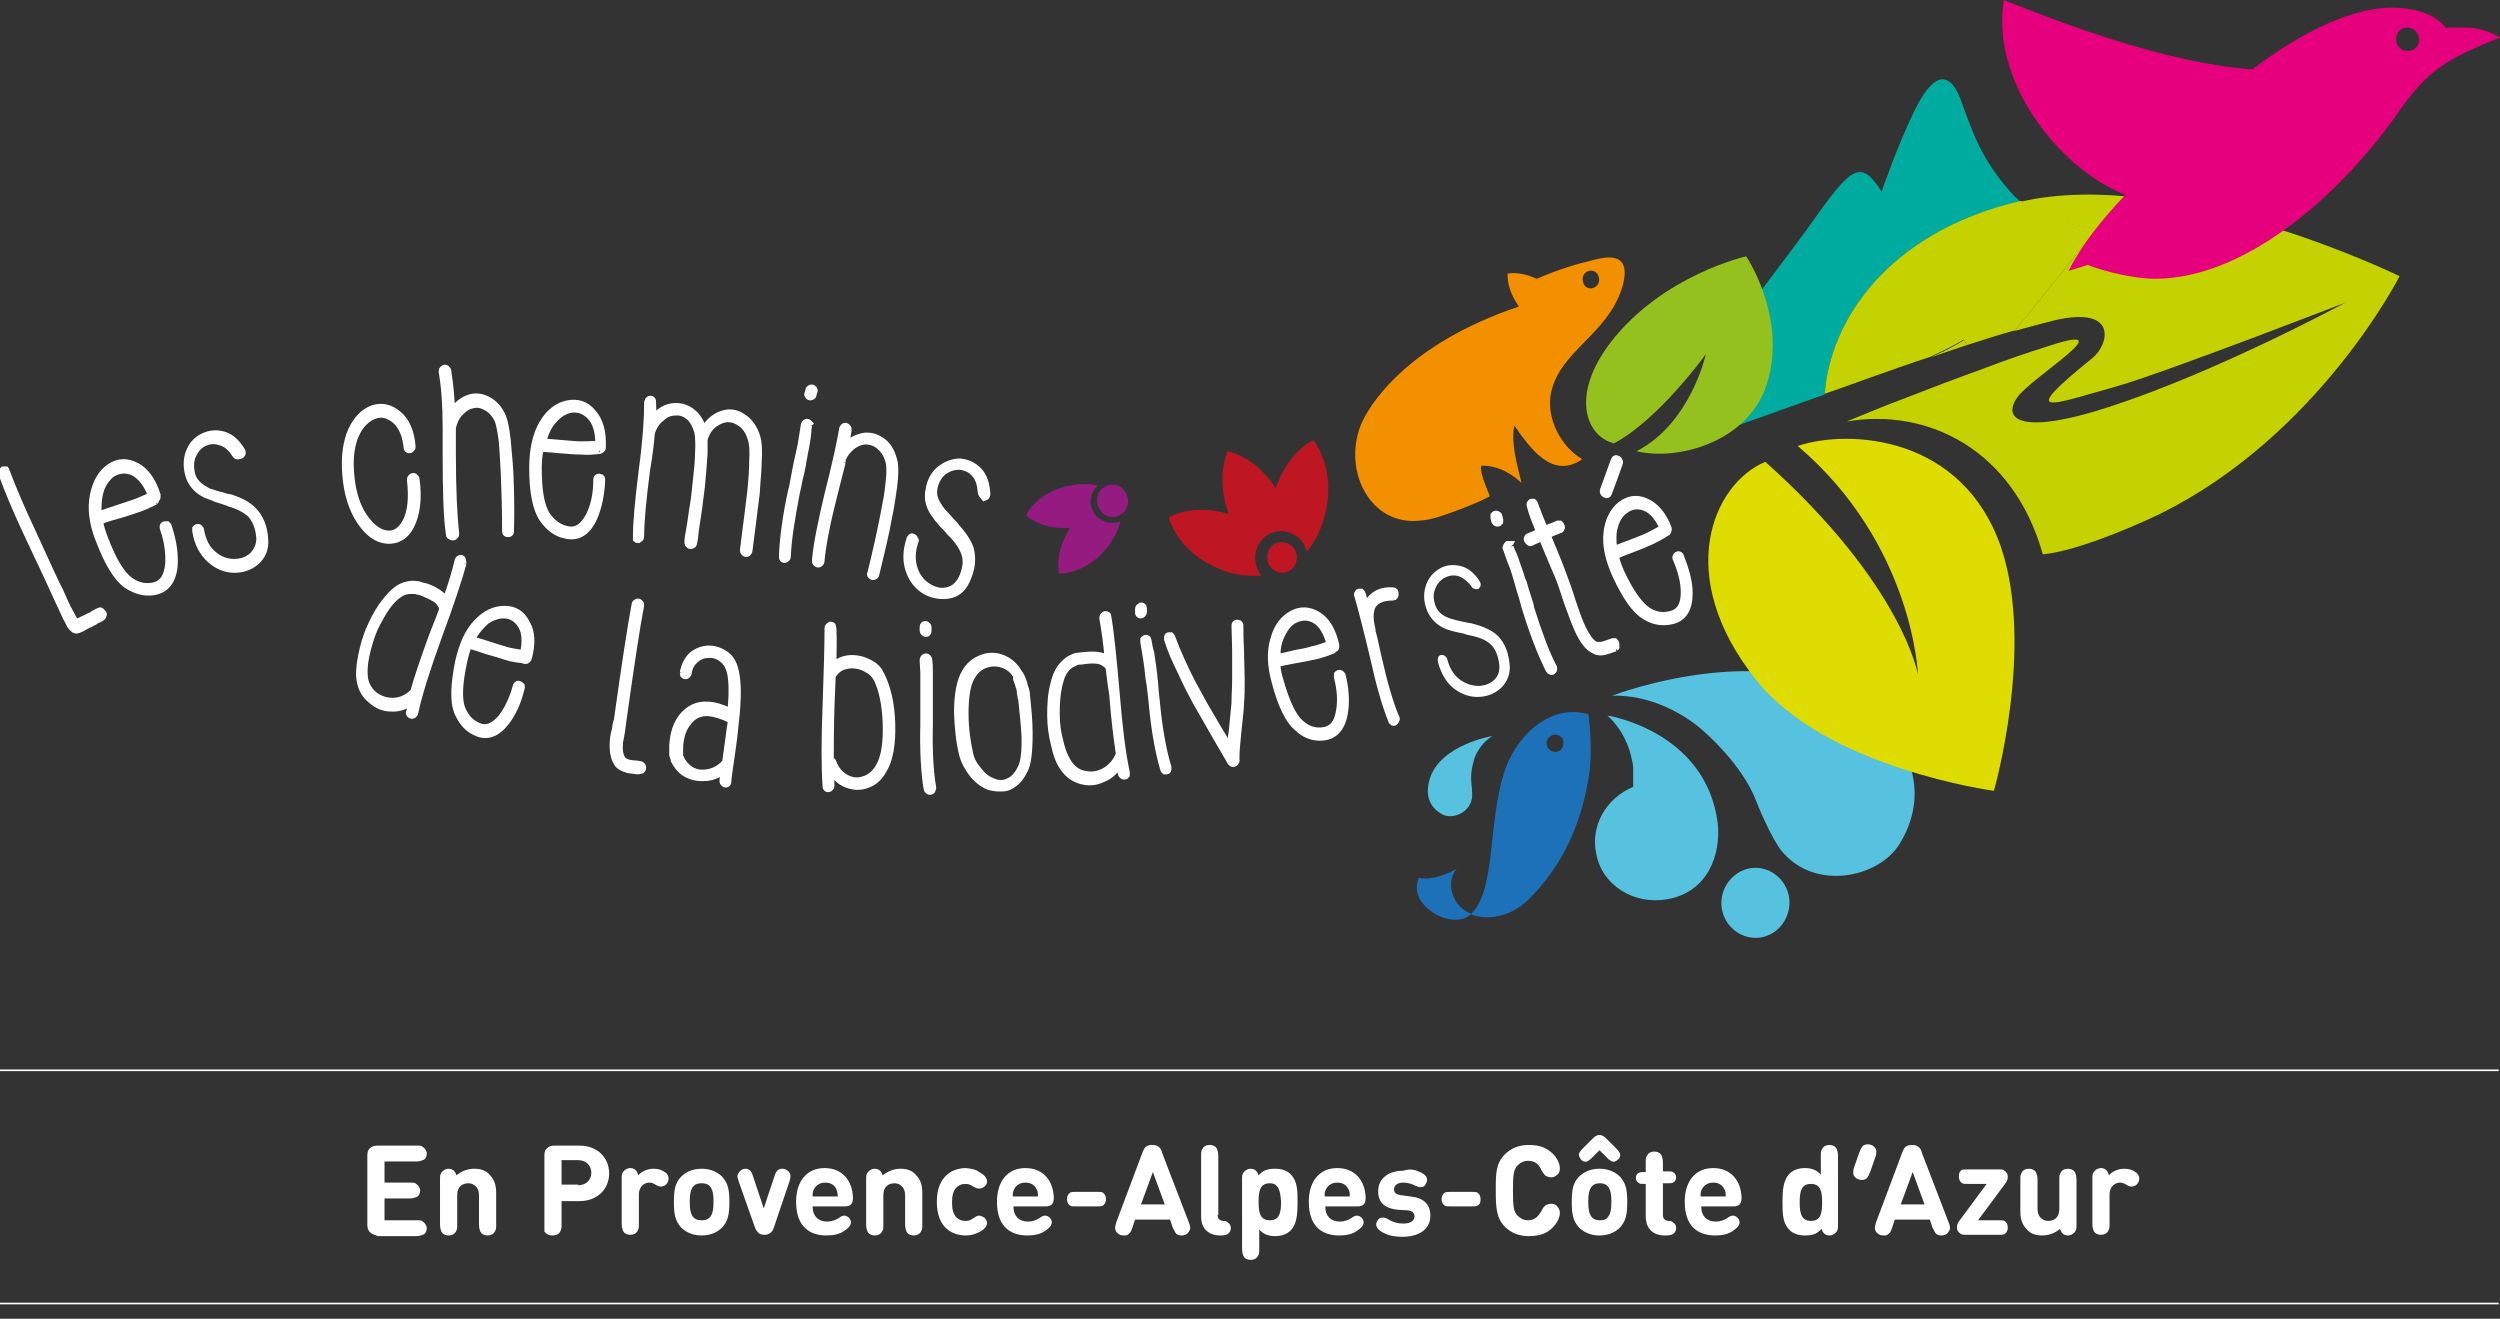 <?xml version="1.0" encoding="utf-8"?>
<!-- Generator: Adobe Illustrator 19.2.1, SVG Export Plug-In . SVG Version: 6.00 Build 0)  -->
<svg version="1.1" id="Calque_1" xmlns="http://www.w3.org/2000/svg" xmlns:xlink="http://www.w3.org/1999/xlink" x="0px" y="0px"
	 viewBox="0 0 378.4 199.6" style="enable-background:new 0 0 378.4 199.6;" xml:space="preserve">
<rect x="0" y="0" width="378.4" height="199.6" fill="#333333" stroke="none"/>
<style type="text/css">
	.st0{fill:#00ABA0;}
	.st1{fill:#C3D200;}
	.st2{fill:#E6007E;}
	.st3{fill:#1D71B8;}
	.st4{fill:#56C2DF;}
	.st5{fill:#DEDC00;}
	.st6{fill:#951B81;}
	.st7{fill:#BE1622;}
	.st8{fill:#F39000;}
	.st9{fill:#95C11F;}
	.st10{fill:#FFFFFF;stroke:#FFFFFF;stroke-miterlimit:10;}
	.st11{fill:#FFFFFF;stroke:#FFFFFF;stroke-width:0.75;stroke-miterlimit:10;}
	.st12{fill:#5E5D5D;}
	.st13{fill:#FFFFFF;}
	.st14{fill:none;stroke:#FFFFFF;stroke-width:0.25;stroke-miterlimit:10;}
</style>
<g>
	<path class="st0" d="M305.8,30.5c-0.3-0.3-0.6-0.5-0.9-0.8c-5.3-5.7-6.4-10.1-8.2-14.8c-1.8-4.6-4.3-3.5-6.9,1.8
		c-2.6,5.3-5,12.3-5,12.3c-3-4.7-4.4-3.9-9.5,3.2c-10,14-16,19.9-17.5,27.2c-0.8,3.9-2.4,6.8-3.1,8c2.7-1,12.2-4.4,21.5-7.7
		C276.9,49.1,285.2,35.2,305.8,30.5"/>
	<path class="st1" d="M306,30.5c-0.1,0-0.1,0-0.2,0c5.3,4.7,12.2,3.1,11,4.8c-0.1,0.2-7,8.8-11.9,14.8c2.1-0.6,4.1-1.1,6-1.6
		c9.8-2.3,8.3,3.7,5.8,5.7c-11.5,9.3-6.4,7.1,3.6,4.3c7.1-2,34.7-12.7,34.7-12.7s-19.4,10.5-35.8,15.8c-12.8,4.2-16.3,2.1-13.9-1.4
		c2-3,16.4-11.6,5-7.9c-3.8,1.2-7,2.3-10.1,3.5c0,0,0,0,0,0l0,0c-3.9,1.4-7.6,2.8-12.2,4.6c-2.5,0.9-5.5,2.2-8.5,3.4
		c12.1-2.1,25.2,4.1,29.7,20.1c4.6-0.4,12.7-3.7,17.7-6.1c24.1-11.9,36.3-36,36.3-36S329.2,25.2,306,30.5"/>
	<path class="st1" d="M297.2,51.5c-0.7,0.5-2.5,1.5-5,2.6c2-0.7,3.8-1.3,5.6-1.9C297.5,51.8,297.2,51.4,297.2,51.5"/>
	<path class="st1" d="M276.2,59.6c2-0.7,4-1.4,5.9-2.1c3.7-1.3,7-2.5,10.1-3.5c2.5-1.2,4.3-2.1,5-2.6c0,0,0.2,0.3,0.6,0.8
		c2.6-0.8,4.9-1.6,7.2-2.2c4.9-6,11.8-14.6,11.9-14.8c1.2-1.6-5.8-0.1-11-4.8C285.2,35.2,276.9,49.1,276.2,59.6"/>
	<path class="st1" d="M300.2,55.8C300.2,55.8,300.2,55.7,300.2,55.8C300.2,55.7,300.2,55.7,300.2,55.8L300.2,55.8z"/>
	<path class="st2" d="M364.8,7.7c-0.9,0.2-1.9-0.4-2.1-1.4c-0.2-1,0.4-1.9,1.3-2.1c0.9-0.2,1.9,0.4,2.1,1.4
		C366.4,6.5,365.8,7.5,364.8,7.7 M378.3,5.6c0,0,0.1,0,0.1,0C378.4,5.6,378.3,5.6,378.3,5.6c-0.6-0.3-2.4-1.3-4.6-1.4
		c-1.6-0.1-2.8,0-3.5,0c-1.6-2-4.2-2.8-7-3c-6.5-0.5-14.6,3.5-22.3,9.3C328.1,9.6,312.3,3.6,303.3,0c-2,11.9,7.9,25.3,18.4,29.5
		c-3.4,3.5-6.7,7.7-8.6,11.5l2.9-0.9c2.5,1,7,2.1,10.3,2.1c14.3-0.1,28.8-13.8,36.7-25.2c4.6-6.6,7.6-8.1,14.8-11.1l0.5-0.1
		C378.4,5.7,378.4,5.7,378.3,5.6"/>
	<path class="st3" d="M220.5,131.5c0,0-1.5,0.9-3.3,1.3c-1.8,0.4-2.4,0-2.4,0c-2,4,4.7,8.1,7.7,5.7c0.1-0.1,0.1-0.1,0.2-0.2
		C220,137.4,218.6,133.7,220.5,131.5"/>
	<path class="st3" d="M236.1,113.6c-0.6,0.4-1.4,0.2-1.8-0.4c-0.4-0.6-0.2-1.4,0.4-1.8c0.6-0.4,1.4-0.2,1.8,0.4
		C236.8,112.4,236.6,113.2,236.1,113.6 M227.6,117.1c-2.4,7.9-1.2,17.8-5,21.3c2.6,1,6.1,0.3,8.6-2.1c5.5-5.3,8.4-12.2,9.4-19.6
		c0.3-2.3,0.2-6.1-0.2-8.6C234.3,106.4,229.2,111.8,227.6,117.1"/>
	<path class="st4" d="M244,105.3c0,0,26.3-10.1,40,3c9.7,9.3,4.5,17.8,3.6,19.3c-3,5.2-13,7.5-18.1,1c0,0-1.7-2.3-3.7-7.4
		c-2.1-5.5-7.8-10.4-7.8-10.4S252.2,105.1,244,105.3"/>
	<path class="st4" d="M260.7,135.4c-0.7,2.8,1,5.7,3.8,6.4c2.7,0.7,5.5-1,6.2-3.9c0.7-2.8-1-5.7-3.8-6.4
		C264.2,130.8,261.4,132.6,260.7,135.4"/>
	<path class="st4" d="M247.2,119.1c0-1.1,0-2,0-2.5c0-0.1,0-0.1,0-0.1s0-0.1,0-0.2c0,0,0-0.1,0-0.1s0-0.5-0.2-1.2
		c-0.3-1.7-1.3-4.5-3.7-6.7c0,0,14.9,2.3,16.7,16.3c0,0.1,0-0.1,0,0c0.5,4.8-1.5,10.4-7.6,11.5c-5,0.9-9.9-2-10.8-6.9
		C240.7,125,243.1,120.8,247.2,119.1"/>
	<path class="st4" d="M225.9,111.4c0,0-7.9,1.3-9.5,6.5c-1.1,3.7,1.3,5,1.8,5.3c1.4,0.9,4.2,0,4.6-2.4c0,0,0.1-0.8-0.1-2.4
		c-0.2-1.7,0.5-3.7,0.5-3.7S223.9,112.6,225.9,111.4"/>
	<path class="st5" d="M301.8,119.7c0,0,6.2-21.6,1.1-36.8c-5.8-17-23-18-30.8-15.4c17.5,14.9,18.2,34.6,18.2,34.6
		s-2.3-13.6-23.1-32.2c-7.9,3.3-14,17.2-1.4,33C276.4,116.3,301.8,119.7,301.8,119.7"/>
	<path class="st6" d="M170.4,74.6c0.7,1.2,0.3,2.7-0.8,3.3c-1.1,0.7-2.6,0.3-3.2-0.9c-0.7-1.2-0.3-2.7,0.8-3.3
		C168.3,73,169.8,73.4,170.4,74.6"/>
	<path class="st6" d="M165.5,77.5c-0.8-1.4-0.4-3.1,0.7-4c-1.3-0.3-2.8-0.3-4.3,0c-3,0.6-5.5,2.3-6.6,4.5c1.6,1.4,4.1,2.1,6.7,1.9
		c-1.5,2.2-2.1,4.8-1.7,6.9c2.4,0,5.1-1.3,7.1-3.7c1.1-1.3,1.8-2.8,2.2-4.2C168.1,79.5,166.3,78.9,165.5,77.5"/>
	<path class="st7" d="M193.1,73.9c-1.5-2.4-3.6-4.2-5.8-5.1c0,0-0.1,0-0.1-0.1c-0.1,0-0.2-0.1-0.3-0.1c-0.4-0.1-0.7-0.2-1.1-0.3v0
		c0,0,0,0,0,0c-0.2,0.6-0.4,1.2-0.5,1.8c0,0,0,0.1,0,0.1c0,0.1,0,0.3-0.1,0.4c0,0.1,0,0.3-0.1,0.4c0,0,0,0,0,0.1
		c-0.2,2.1,0,4.4,0.9,6.7c-3.3-1-6.6-0.8-9.1,0.5c0.9,3.1,3.6,6.1,7.4,7.7c2.2,1,4.5,1.3,6.6,1.1c-0.9-1.2-1.2-2.8-0.6-4.3
		c0.9-2.1,3.3-3,5.3-2c1.1,0.5,1.9,1.5,2.2,2.7c1.4-1.7,2.4-3.8,2.9-6.3c0.9-4.1,0-8-1.9-10.6C196.3,67.9,194.2,70.6,193.1,73.9"/>
	<path class="st7" d="M196.1,83.4c0.5,1.2,0,2.6-1.1,3.1c-1.1,0.5-2.5,0-3-1.2c-0.5-1.2,0-2.5,1.1-3.1
		C194.3,81.8,195.6,82.3,196.1,83.4"/>
	<path class="st8" d="M241.4,39.3c-2.5,0.6-5.1,1.3-8.8,2.9c-1.5-0.7-3-1-4.4-0.8c-0.1,1.7,0.6,3.4,1.7,5c-17,5.7-22.8,15-24,18.1
		c-2.6,7,1.6,15.1,9,14.3c1.9-0.1,3.9-0.9,6.6-1.9c1.2-0.5,2.8-1.1,4-1.8c-0.5-1.3-1.5-3.4-1.3-4.6c2-0.1,4.2,0.8,6.1,2.6
		c-0.7-2.9-1.6-5.9-1.1-8.7c2.5,3.6,5.8,8.2,10.3,5.1c-3.2-1.8-5.6-6.3-4.7-10.2c1.4-6.2,8.5-8.7,10.7-15.7
		C247.3,37.7,242.7,39,241.4,39.3 M241.1,43.6c-0.7,0.2-1.4-0.2-1.5-1c-0.2-0.7,0.2-1.4,0.9-1.6c0.7-0.2,1.4,0.3,1.5,1
		C242.2,42.7,241.8,43.4,241.1,43.6"/>
	<path class="st9" d="M264.3,38.8c0,0-12.6,2.8-20.5,13c-6.2,8.1-3.7,14.3,0.5,15.3c6.8-3.6,13.9-13.5,13.9-13.5
		s-2.3,10.5-10.5,14.7c6.3,1.5,17.1-1.4,19.8-10.4C270.5,47.9,264.3,38.8,264.3,38.8"/>
	<path class="st10" d="M1,71.4c0.9,2.4,2.2,5.5,3.9,9.1c2.5,5.5,3.9,8.5,4.2,9c0.7,1.6,1.1,2.5,1.3,2.8c0.3,0.6,0.6,1.1,0.8,1.5
		c0.1,0.2,0.2,0.3,0.3,0.4l0,0c0.1,0,0.3-0.1,0.5-0.2c0.3-0.1,0.6-0.3,1.1-0.5c0.1-0.1,0.2-0.1,0.4-0.2c0.1-0.1,0.3-0.1,0.4-0.2
		c0.1-0.1,0.3-0.1,0.3-0.2c0.4-0.2,0.7-0.4,0.8-0.4c0.1-0.1,0.2-0.1,0.3,0c0.1,0.1,0.2,0.2,0.3,0.3c0.1,0.1,0.1,0.2,0,0.4
		c0,0.1-0.1,0.2-0.2,0.3c-0.1,0.1-0.4,0.2-0.8,0.4c-0.1,0-0.2,0.1-0.3,0.2l-0.4,0.2c-0.1,0.1-0.3,0.2-0.4,0.2
		c-0.4,0.2-0.8,0.4-1.1,0.6c-0.4,0.2-0.7,0.3-0.9,0.3c-0.2,0-0.4-0.2-0.6-0.4c-0.1-0.1-0.3-0.3-0.4-0.6c-0.2-0.4-0.5-0.9-0.8-1.6
		l-1.3-2.8c-0.2-0.5-1.6-3.5-4.2-9c-1.7-3.6-3-6.7-3.9-9.2c-0.1-0.1-0.1-0.2,0-0.4c0-0.1,0.1-0.2,0.2-0.3c0.1,0,0.2,0,0.4,0
		C0.9,71.1,0.9,71.2,1,71.4"/>
	<path class="st11" d="M1,71.4c0.9,2.4,2.2,5.5,3.9,9.1c2.5,5.5,3.9,8.5,4.2,9c0.7,1.6,1.1,2.5,1.3,2.8c0.3,0.6,0.6,1.1,0.8,1.5
		c0.1,0.2,0.2,0.3,0.3,0.4l0,0c0.1,0,0.3-0.1,0.5-0.2c0.3-0.1,0.6-0.3,1.1-0.5c0.1-0.1,0.2-0.1,0.4-0.2c0.1-0.1,0.3-0.1,0.4-0.2
		c0.1-0.1,0.3-0.1,0.3-0.2c0.4-0.2,0.7-0.4,0.8-0.4c0.1-0.1,0.2-0.1,0.3,0c0.1,0.1,0.2,0.2,0.3,0.3c0.1,0.1,0.1,0.2,0,0.4
		c0,0.1-0.1,0.2-0.2,0.3c-0.1,0.1-0.4,0.2-0.8,0.4c-0.1,0-0.2,0.1-0.3,0.2l-0.4,0.2c-0.1,0.1-0.3,0.2-0.4,0.2
		c-0.4,0.2-0.8,0.4-1.1,0.6c-0.4,0.2-0.7,0.3-0.9,0.3c-0.2,0-0.4-0.2-0.6-0.4c-0.1-0.1-0.3-0.3-0.4-0.6c-0.2-0.4-0.5-0.9-0.8-1.6
		l-1.3-2.8c-0.2-0.5-1.6-3.5-4.2-9c-1.7-3.6-3-6.7-3.9-9.2c-0.1-0.1-0.1-0.2,0-0.4c0-0.1,0.1-0.2,0.2-0.3c0.1,0,0.2,0,0.4,0
		C0.9,71.1,0.9,71.2,1,71.4"/>
	<path class="st10" d="M14.9,77.9c0.6-0.2,1.5-0.5,2.7-0.9c1.2-0.4,2.1-0.7,2.7-0.9c0.6-0.2,1.5-0.6,2.6-1.1
		c-0.7-1.8-1.6-2.9-2.7-3.5c-1.1-0.5-2.2-0.4-3.2,0.2c-0.7,0.5-1.3,1.3-1.7,2.3C14.9,75.2,14.8,76.5,14.9,77.9 M23.5,75.9
		c-0.8,0.4-1.6,0.8-2.5,1.1c-0.9,0.3-2,0.7-3.1,1c-1.2,0.3-2,0.6-2.6,0.8c-0.1,0-0.1,0-0.2,0c0.1,0.9,0.4,1.8,0.8,2.8
		c1.2,3.2,2.5,5.3,3.7,6.2c1.1,0.8,2.2,1.1,3.4,0.9c1.5-0.2,2.3-1.3,2.5-3.3c0.1-1.6-0.1-3.4-0.8-5.4c0-0.1-0.1-0.3,0-0.4
		c0-0.1,0.1-0.2,0.3-0.2c0.1,0,0.2,0,0.3,0c0.1,0.1,0.2,0.2,0.2,0.3c0.7,2.1,1,4,0.9,5.8c-0.2,2.5-1.3,3.8-3.2,4.1
		c-1.4,0.2-2.8-0.2-4.1-1.1c-1.4-1-2.8-3.3-4.1-6.7c-1-2.5-1.3-4.8-0.9-6.8c0.4-2,1.2-3.4,2.5-4.3c1.3-0.9,2.6-0.9,4-0.2
		c1.4,0.7,2.5,2.2,3.2,4.4c0,0.1,0,0.2,0,0.4c0,0.1-0.1,0.2-0.2,0.2C23.6,75.8,23.5,75.9,23.5,75.9"/>
	<path class="st11" d="M14.9,77.9c0.6-0.2,1.5-0.5,2.7-0.9c1.2-0.4,2.1-0.7,2.7-0.9c0.6-0.2,1.5-0.6,2.6-1.1
		c-0.7-1.8-1.6-2.9-2.7-3.5c-1.1-0.5-2.2-0.4-3.2,0.2c-0.7,0.5-1.3,1.3-1.7,2.3C14.9,75.2,14.8,76.5,14.9,77.9 M23.5,75.9
		c-0.8,0.4-1.6,0.8-2.5,1.1c-0.9,0.3-2,0.7-3.1,1c-1.2,0.3-2,0.6-2.6,0.8c-0.1,0-0.1,0-0.2,0c0.1,0.9,0.4,1.8,0.8,2.8
		c1.2,3.2,2.5,5.3,3.7,6.2c1.1,0.8,2.2,1.1,3.4,0.9c1.5-0.2,2.3-1.3,2.5-3.3c0.1-1.6-0.1-3.4-0.8-5.4c0-0.1-0.1-0.3,0-0.4
		c0-0.1,0.1-0.2,0.3-0.2c0.1,0,0.2,0,0.3,0c0.1,0.1,0.2,0.2,0.2,0.3c0.7,2.1,1,4,0.9,5.8c-0.2,2.5-1.3,3.8-3.2,4.1
		c-1.4,0.2-2.8-0.2-4.1-1.1c-1.4-1-2.8-3.3-4.1-6.7c-1-2.5-1.3-4.8-0.9-6.8c0.4-2,1.2-3.4,2.5-4.3c1.3-0.9,2.6-0.9,4-0.2
		c1.4,0.7,2.5,2.2,3.2,4.4c0,0.1,0,0.2,0,0.4c0,0.1-0.1,0.2-0.2,0.2C23.6,75.8,23.5,75.9,23.5,75.9"/>
	<path class="st10" d="M35.6,68.8c-0.6-1-1.4-1.7-2.3-1.9c-0.9-0.3-1.7-0.2-2.5,0.2c-0.8,0.4-1.3,1.1-1.7,2c-0.3,0.9-0.3,1.8,0,2.9
		c0.3,0.9,1,1.6,2.1,2.2c0.3,0.2,0.6,0.3,1,0.4c0.4,0.1,0.8,0.3,1.4,0.4c0.6,0.2,0.9,0.3,1.2,0.3c1.6,0.5,2.7,1.1,3.5,1.9
		c1.1,1.1,1.7,2.6,1.8,4.5c0.1,1.4-0.4,2.5-1.3,3.3c-0.9,0.8-2.1,1.2-3.3,1.2c-1.3,0-2.6-0.5-3.7-1.5c-1.1-1-1.9-2.4-2.2-4.3
		c0-0.1,0-0.3,0-0.4c0.1-0.1,0.2-0.2,0.3-0.2c0.1,0,0.2,0,0.3,0.1c0.1,0.1,0.2,0.2,0.2,0.4c0.3,1.6,0.9,2.8,1.9,3.6
		c0.9,0.8,2,1.2,3.1,1.2c1.1,0,2-0.3,2.8-1c0.7-0.7,1.1-1.6,1.1-2.6c-0.1-1.6-0.6-2.8-1.4-3.7c-0.7-0.6-1.7-1.2-3.1-1.6
		c-0.2-0.1-0.5-0.2-1.1-0.4c-0.6-0.2-1.1-0.3-1.4-0.5c-0.4-0.1-0.7-0.3-1.1-0.4c-1.3-0.6-2.2-1.6-2.6-2.8c-0.4-1.3-0.4-2.5,0-3.6
		c0.4-1.1,1.1-1.9,2.1-2.4c1-0.5,2-0.6,3.1-0.3c1.1,0.3,2,1.1,2.8,2.4c0.2,0.3,0.1,0.5-0.1,0.7C36,69.1,35.8,69.1,35.6,68.8"/>
	<path class="st11" d="M35.6,68.8c-0.6-1-1.4-1.7-2.3-1.9c-0.9-0.3-1.7-0.2-2.5,0.2c-0.8,0.4-1.3,1.1-1.7,2c-0.3,0.9-0.3,1.8,0,2.9
		c0.3,0.9,1,1.6,2.1,2.2c0.3,0.2,0.6,0.3,1,0.4c0.4,0.1,0.8,0.3,1.4,0.4c0.6,0.2,0.9,0.3,1.2,0.3c1.6,0.5,2.7,1.1,3.5,1.9
		c1.1,1.1,1.7,2.6,1.8,4.5c0.1,1.4-0.4,2.5-1.3,3.3c-0.9,0.8-2.1,1.2-3.3,1.2c-1.3,0-2.6-0.5-3.7-1.5c-1.1-1-1.9-2.4-2.2-4.3
		c0-0.1,0-0.3,0-0.4c0.1-0.1,0.2-0.2,0.3-0.2c0.1,0,0.2,0,0.3,0.1c0.1,0.1,0.2,0.2,0.2,0.4c0.3,1.6,0.9,2.8,1.9,3.6
		c0.9,0.8,2,1.2,3.1,1.2c1.1,0,2-0.3,2.8-1c0.7-0.7,1.1-1.6,1.1-2.6c-0.1-1.6-0.6-2.8-1.4-3.7c-0.7-0.6-1.7-1.2-3.1-1.6
		c-0.2-0.1-0.5-0.2-1.1-0.4c-0.6-0.2-1.1-0.3-1.4-0.5c-0.4-0.1-0.7-0.3-1.1-0.4c-1.3-0.6-2.2-1.6-2.6-2.8c-0.4-1.3-0.4-2.5,0-3.6
		c0.4-1.1,1.1-1.9,2.1-2.4c1-0.5,2-0.6,3.1-0.3c1.1,0.3,2,1.1,2.8,2.4c0.2,0.3,0.1,0.5-0.1,0.7C36,69.1,35.8,69.1,35.6,68.8"/>
	<path class="st10" d="M61.6,67.8c-0.2-2-0.8-3.3-1.8-4.2c-1-0.8-2-1.1-3.1-0.7c-1.1,0.4-2.1,1.3-2.8,2.8c-0.7,1.5-1,3.5-0.8,5.9
		c0.2,2.8,0.9,5,2,6.6c1.1,1.6,2.3,2.5,3.5,2.6c1.2,0.1,2.1-0.5,2.8-1.8c0.8-1.5,1-3.6,0.7-6.3c0-0.2,0-0.3,0.1-0.4
		c0.1-0.1,0.2-0.2,0.3-0.2c0.1,0,0.2,0,0.3,0.1c0.1,0.1,0.2,0.2,0.2,0.3c0.4,3,0.1,5.3-0.8,7.1c-0.8,1.6-2.1,2.3-3.6,2.2
		c-1.5-0.1-2.9-1.1-4.1-2.9c-1.2-1.8-2-4.2-2.2-7.2c-0.2-2.6,0.1-4.8,0.9-6.6c0.8-1.7,1.9-2.8,3.3-3.3c1.4-0.4,2.6-0.1,3.8,0.9
		c1.2,1,1.9,2.6,2.1,4.8c0,0.2,0,0.3-0.1,0.4c-0.1,0.1-0.2,0.2-0.3,0.2c-0.1,0-0.2,0-0.3-0.1C61.7,68,61.6,67.9,61.6,67.8"/>
	<path class="st11" d="M61.6,67.8c-0.2-2-0.8-3.3-1.8-4.2c-1-0.8-2-1.1-3.1-0.7c-1.1,0.4-2.1,1.3-2.8,2.8c-0.7,1.5-1,3.5-0.8,5.9
		c0.2,2.8,0.9,5,2,6.6c1.1,1.6,2.3,2.5,3.5,2.6c1.2,0.1,2.1-0.5,2.8-1.8c0.8-1.5,1-3.6,0.7-6.3c0-0.2,0-0.3,0.1-0.4
		c0.1-0.1,0.2-0.2,0.3-0.2c0.1,0,0.2,0,0.3,0.1c0.1,0.1,0.2,0.2,0.2,0.3c0.4,3,0.1,5.3-0.8,7.1c-0.8,1.6-2.1,2.3-3.6,2.2
		c-1.5-0.1-2.9-1.1-4.1-2.9c-1.2-1.8-2-4.2-2.2-7.2c-0.2-2.6,0.1-4.8,0.9-6.6c0.8-1.7,1.9-2.8,3.3-3.3c1.4-0.4,2.6-0.1,3.8,0.9
		c1.2,1,1.9,2.6,2.1,4.8c0,0.2,0,0.3-0.1,0.4c-0.1,0.1-0.2,0.2-0.3,0.2c-0.1,0-0.2,0-0.3-0.1C61.7,68,61.6,67.9,61.6,67.8"/>
	<path class="st10" d="M68,80.9c-0.4-2.6-0.5-6.8-0.5-12.4c0-1.5,0-2.7,0-3.6c0-0.1,0-0.1,0-0.2c0-3.3-0.2-6.1-0.6-8.4
		c0-0.2,0-0.3,0.1-0.4c0.1-0.1,0.2-0.2,0.3-0.2c0.1,0,0.2,0,0.3,0.1c0.1,0.1,0.1,0.2,0.2,0.3c0.3,1.9,0.5,4,0.6,6.3
		c0.6-1,1.4-1.7,2.4-2.1c1-0.4,2-0.3,3,0.2c1,0.5,1.8,1.4,2.3,2.6c0.3,0.7,0.5,1.8,0.7,3.5c0.1,1.4,0.3,3,0.4,4.9
		c0.1,2.3,0.2,5.3,0.1,8.8c0,0.2,0,0.3-0.1,0.4c-0.1,0.1-0.2,0.1-0.3,0.1c-0.1,0-0.2,0-0.3-0.1c-0.1-0.1-0.1-0.2-0.1-0.3
		c0-3.3-0.1-6.2-0.2-8.7c-0.1-2-0.2-3.7-0.3-4.9c-0.2-1.5-0.4-2.5-0.6-3.1c-0.4-0.9-1-1.6-1.7-2c-0.7-0.4-1.4-0.6-2.1-0.4
		c-0.7,0.1-1.3,0.5-1.9,1.1c-0.6,0.6-1,1.4-1.2,2.4c0,0.9,0,2.1,0,3.7c0,5.6,0.2,9.6,0.5,12.2c0,0.2,0,0.3-0.1,0.4
		c-0.1,0.1-0.2,0.2-0.3,0.2c-0.1,0-0.2,0-0.3-0.1C68.1,81.2,68,81.1,68,80.9"/>
	<path class="st11" d="M68,80.9c-0.4-2.6-0.5-6.8-0.5-12.4c0-1.5,0-2.7,0-3.6c0-0.1,0-0.1,0-0.2c0-3.3-0.2-6.1-0.6-8.4
		c0-0.2,0-0.3,0.1-0.4c0.1-0.1,0.2-0.2,0.3-0.2c0.1,0,0.2,0,0.3,0.1c0.1,0.1,0.1,0.2,0.2,0.3c0.3,1.9,0.5,4,0.6,6.3
		c0.6-1,1.4-1.7,2.4-2.1c1-0.4,2-0.3,3,0.2c1,0.5,1.8,1.4,2.3,2.6c0.3,0.7,0.5,1.8,0.7,3.5c0.1,1.4,0.3,3,0.4,4.9
		c0.1,2.3,0.2,5.3,0.1,8.8c0,0.2,0,0.3-0.1,0.4c-0.1,0.1-0.2,0.1-0.3,0.1c-0.1,0-0.2,0-0.3-0.1c-0.1-0.1-0.1-0.2-0.1-0.3
		c0-3.3-0.1-6.2-0.2-8.7c-0.1-2-0.2-3.7-0.3-4.9c-0.2-1.5-0.4-2.5-0.6-3.1c-0.4-0.9-1-1.6-1.7-2c-0.7-0.4-1.4-0.6-2.1-0.4
		c-0.7,0.1-1.3,0.5-1.9,1.1c-0.6,0.6-1,1.4-1.2,2.4c0,0.9,0,2.1,0,3.7c0,5.6,0.2,9.6,0.5,12.2c0,0.2,0,0.3-0.1,0.4
		c-0.1,0.1-0.2,0.2-0.3,0.2c-0.1,0-0.2,0-0.3-0.1C68.1,81.2,68,81.1,68,80.9"/>
	<path class="st10" d="M82.2,66.9c0.6,0,1.6,0.1,2.8,0.2c1.3,0.1,2.2,0.2,2.8,0.2c0.6,0,1.6,0,2.8-0.1c0-1.9-0.4-3.3-1.3-4.2
		c-0.9-0.9-1.9-1.2-3-1c-0.9,0.2-1.7,0.7-2.4,1.5C83.1,64.3,82.5,65.5,82.2,66.9 M90.8,68.2c-0.9,0.1-1.8,0.2-2.8,0.1
		c-1,0-2.1-0.1-3.3-0.2c-1.2-0.1-2.1-0.2-2.7-0.2c-0.1,0-0.1,0-0.2,0c-0.2,0.9-0.3,1.8-0.3,2.9c0,3.5,0.4,5.8,1.3,7.2
		c0.8,1.1,1.7,1.8,2.9,2.1c1.5,0.4,2.6-0.4,3.5-2.1c0.7-1.5,1.1-3.2,1.1-5.3c0-0.2,0-0.3,0.1-0.4c0.1-0.1,0.2-0.1,0.3-0.1
		c0.1,0,0.2,0.1,0.3,0.1c0.1,0.1,0.1,0.2,0.1,0.4c-0.1,2.2-0.5,4.1-1.2,5.7c-1,2.2-2.5,3.1-4.4,2.6c-1.4-0.3-2.5-1.2-3.4-2.5
		c-1-1.5-1.5-4.1-1.5-7.7c0-2.7,0.5-5,1.5-6.7c1-1.7,2.3-2.7,3.8-3c1.5-0.3,2.8,0.1,3.8,1.3c1.1,1.2,1.6,3,1.5,5.3
		c0,0.1,0,0.2-0.1,0.3c-0.1,0.1-0.2,0.1-0.3,0.1C91,68.1,90.9,68.2,90.8,68.2"/>
	<path class="st11" d="M82.2,66.9c0.6,0,1.6,0.1,2.8,0.2c1.3,0.1,2.2,0.2,2.8,0.2c0.6,0,1.6,0,2.8-0.1c0-1.9-0.4-3.3-1.3-4.2
		c-0.9-0.9-1.9-1.2-3-1c-0.9,0.2-1.7,0.7-2.4,1.5C83.1,64.3,82.5,65.5,82.2,66.9 M90.8,68.2c-0.9,0.1-1.8,0.2-2.8,0.1
		c-1,0-2.1-0.1-3.3-0.2c-1.2-0.1-2.1-0.2-2.7-0.2c-0.1,0-0.1,0-0.2,0c-0.2,0.9-0.3,1.8-0.3,2.9c0,3.5,0.4,5.8,1.3,7.2
		c0.8,1.1,1.7,1.8,2.9,2.1c1.5,0.4,2.6-0.4,3.5-2.1c0.7-1.5,1.1-3.2,1.1-5.3c0-0.2,0-0.3,0.1-0.4c0.1-0.1,0.2-0.1,0.3-0.1
		c0.1,0,0.2,0.1,0.3,0.1c0.1,0.1,0.1,0.2,0.1,0.4c-0.1,2.2-0.5,4.1-1.2,5.7c-1,2.2-2.5,3.1-4.4,2.6c-1.4-0.3-2.5-1.2-3.4-2.5
		c-1-1.5-1.5-4.1-1.5-7.7c0-2.7,0.5-5,1.5-6.7c1-1.7,2.3-2.7,3.8-3c1.5-0.3,2.8,0.1,3.8,1.3c1.1,1.2,1.6,3,1.5,5.3
		c0,0.1,0,0.2-0.1,0.3c-0.1,0.1-0.2,0.1-0.3,0.1C91,68.1,90.9,68.2,90.8,68.2"/>
	<path class="st10" d="M96.3,81.2c0-2.1,0.3-5.4,0.9-10.2c0.6-4.4,0.8-7.7,0.8-10c0-0.1,0-0.2,0.1-0.4c0.1-0.1,0.2-0.2,0.3-0.2
		c0.1,0,0.2,0,0.3,0.1c0.1,0.1,0.1,0.2,0.1,0.4c0,0.8,0.1,1.7,0,2.6c0.9-1.3,2.1-2,3.5-2c0.9,0,1.8,0.3,2.5,0.9
		c0.8,0.6,1.3,1.5,1.7,2.7c0.7-1.2,1.6-2,2.7-2.4c1.1-0.4,2.2-0.3,3.2,0.4c1,0.6,1.8,1.7,2.2,3.1c0.2,0.7,0.3,1.9,0.2,3.5
		c0,1.4-0.2,3-0.3,4.9c-0.2,1.8-0.6,4.7-1.1,8.7c0,0.2-0.1,0.3-0.2,0.4c-0.1,0.1-0.2,0.1-0.3,0.1c-0.1,0-0.2-0.1-0.3-0.2
		c-0.1-0.1-0.1-0.2-0.1-0.4c0.5-4,0.9-6.9,1.1-8.7c0.2-2,0.3-3.6,0.3-4.8c0.1-1.5,0-2.6-0.2-3.2c-0.3-1-0.7-1.7-1.4-2.3
		c-0.7-0.5-1.3-0.8-2.1-0.8c-0.7,0-1.4,0.3-2.1,0.8c-0.7,0.5-1.2,1.3-1.5,2.3c0,0.1,0,0.1,0,0.1c0,0.6,0,1.3,0,2.1
		c-0.1,1.3-0.2,2.9-0.4,4.9c-0.1,1-0.3,2.1-0.4,3.2l-0.5,3.3c-0.1,1.1-0.2,1.8-0.3,2.1c0,0.2-0.1,0.3-0.2,0.3
		c-0.1,0.1-0.2,0.1-0.3,0.1c-0.1,0-0.2-0.1-0.3-0.2c-0.1-0.1-0.1-0.2-0.1-0.4c0-0.4,0.1-1.1,0.3-2.1c0.2-1.1,0.3-2.2,0.5-3.3
		c0.2-1.1,0.3-2.2,0.4-3.2c0.2-1.9,0.4-3.5,0.4-4.8c0.1-1.5,0-2.6-0.1-3.2c-0.3-1-0.7-1.8-1.3-2.3c-0.6-0.5-1.3-0.8-2.1-0.7
		c-0.8,0-1.5,0.3-2.1,0.9c-0.7,0.5-1.2,1.3-1.5,2.3c0,0,0,0,0,0.1c-0.1,1.3-0.3,3.1-0.7,5.4c-0.6,4.6-0.9,7.9-0.9,10
		c0,0.2,0,0.3-0.1,0.4c-0.1,0.1-0.2,0.1-0.3,0.2c-0.1,0-0.2,0-0.3-0.1C96.3,81.4,96.3,81.3,96.3,81.2"/>
	<path class="st11" d="M96.3,81.2c0-2.1,0.3-5.4,0.9-10.2c0.6-4.4,0.8-7.7,0.8-10c0-0.1,0-0.2,0.1-0.4c0.1-0.1,0.2-0.2,0.3-0.2
		c0.1,0,0.2,0,0.3,0.1c0.1,0.1,0.1,0.2,0.1,0.4c0,0.8,0.1,1.7,0,2.6c0.9-1.3,2.1-2,3.5-2c0.9,0,1.8,0.3,2.5,0.9
		c0.8,0.6,1.3,1.5,1.7,2.7c0.7-1.2,1.6-2,2.7-2.4c1.1-0.4,2.2-0.3,3.2,0.4c1,0.6,1.8,1.7,2.2,3.1c0.2,0.7,0.3,1.9,0.2,3.5
		c0,1.4-0.2,3-0.3,4.9c-0.2,1.8-0.6,4.7-1.1,8.7c0,0.2-0.1,0.3-0.2,0.4c-0.1,0.1-0.2,0.1-0.3,0.1c-0.1,0-0.2-0.1-0.3-0.2
		c-0.1-0.1-0.1-0.2-0.1-0.4c0.5-4,0.9-6.9,1.1-8.7c0.2-2,0.3-3.6,0.3-4.8c0.1-1.5,0-2.6-0.2-3.2c-0.3-1-0.7-1.7-1.4-2.3
		c-0.7-0.5-1.3-0.8-2.1-0.8c-0.7,0-1.4,0.3-2.1,0.8c-0.7,0.5-1.2,1.3-1.5,2.3c0,0.1,0,0.1,0,0.1c0,0.6,0,1.3,0,2.1
		c-0.1,1.3-0.2,2.9-0.4,4.9c-0.1,1-0.3,2.1-0.4,3.2l-0.5,3.3c-0.1,1.1-0.2,1.8-0.3,2.1c0,0.2-0.1,0.3-0.2,0.3
		c-0.1,0.1-0.2,0.1-0.3,0.1c-0.1,0-0.2-0.1-0.3-0.2c-0.1-0.1-0.1-0.2-0.1-0.4c0-0.4,0.1-1.1,0.3-2.1c0.2-1.1,0.3-2.2,0.5-3.3
		c0.2-1.1,0.3-2.2,0.4-3.2c0.2-1.9,0.4-3.5,0.4-4.8c0.1-1.5,0-2.6-0.1-3.2c-0.3-1-0.7-1.8-1.3-2.3c-0.6-0.5-1.3-0.8-2.1-0.7
		c-0.8,0-1.5,0.3-2.1,0.9c-0.7,0.5-1.2,1.3-1.5,2.3c0,0,0,0,0,0.1c-0.1,1.3-0.3,3.1-0.7,5.4c-0.6,4.6-0.9,7.9-0.9,10
		c0,0.2,0,0.3-0.1,0.4c-0.1,0.1-0.2,0.1-0.3,0.2c-0.1,0-0.2,0-0.3-0.1C96.3,81.4,96.3,81.3,96.3,81.2"/>
	<path class="st10" d="M123.2,59.3l-0.1,0.4c0,0.2-0.1,0.3-0.2,0.3c-0.1,0.1-0.2,0.1-0.3,0.1c-0.1,0-0.2-0.1-0.3-0.2
		c-0.1-0.1-0.1-0.3,0-0.4l0.1-0.4c0-0.2,0.1-0.3,0.2-0.3c0.1-0.1,0.2-0.1,0.3-0.1c0.1,0,0.2,0.1,0.3,0.2
		C123.3,59.1,123.3,59.2,123.2,59.3 M122.4,64.4c-0.1,0.6-0.1,1.3-0.2,1.9c-0.1,0.6-0.2,1.4-0.4,2.2c-0.1,0.8-0.3,1.4-0.3,1.8
		c-0.1,0.4-0.2,1.1-0.5,2.2c-0.2,1-0.3,1.6-0.4,1.9c-0.8,4.1-1.3,7.3-1.4,9.8c0,0.1,0,0.2-0.1,0.3c-0.1,0.1-0.2,0.2-0.3,0.2
		c-0.1,0-0.2,0-0.3-0.1c-0.1-0.1-0.1-0.2-0.1-0.4c0.1-2.6,0.5-5.9,1.4-10c0.1-0.2,0.2-0.9,0.4-1.9c0.2-1,0.3-1.7,0.4-2.1l0.4-1.8
		c0.2-0.8,0.3-1.5,0.4-2.1l0.3-1.9c0-0.2,0.1-0.3,0.2-0.4c0.1-0.1,0.2-0.1,0.3-0.1c0.1,0,0.2,0.1,0.3,0.2
		C122.4,64.2,122.4,64.3,122.4,64.4"/>
	<path class="st11" d="M123.2,59.3l-0.1,0.4c0,0.2-0.1,0.3-0.2,0.3c-0.1,0.1-0.2,0.1-0.3,0.1c-0.1,0-0.2-0.1-0.3-0.2
		c-0.1-0.1-0.1-0.3,0-0.4l0.1-0.4c0-0.2,0.1-0.3,0.2-0.3c0.1-0.1,0.2-0.1,0.3-0.1c0.1,0,0.2,0.1,0.3,0.2
		C123.3,59.1,123.3,59.2,123.2,59.3 M122.4,64.4c-0.1,0.6-0.1,1.3-0.2,1.9c-0.1,0.6-0.2,1.4-0.4,2.2c-0.1,0.8-0.3,1.4-0.3,1.8
		c-0.1,0.4-0.2,1.1-0.5,2.2c-0.2,1-0.3,1.6-0.4,1.9c-0.8,4.1-1.3,7.3-1.4,9.8c0,0.1,0,0.2-0.1,0.3c-0.1,0.1-0.2,0.2-0.3,0.2
		c-0.1,0-0.2,0-0.3-0.1c-0.1-0.1-0.1-0.2-0.1-0.4c0.1-2.6,0.5-5.9,1.4-10c0.1-0.2,0.2-0.9,0.4-1.9c0.2-1,0.3-1.7,0.4-2.1l0.4-1.8
		c0.2-0.8,0.3-1.5,0.4-2.1l0.3-1.9c0-0.2,0.1-0.3,0.2-0.4c0.1-0.1,0.2-0.1,0.3-0.1c0.1,0,0.2,0.1,0.3,0.2
		C122.4,64.2,122.4,64.3,122.4,64.4"/>
	<path class="st10" d="M127.5,70c-0.2,0.7-0.6,2.4-1.3,5.1c-1.1,4.3-1.7,7.6-1.9,9.8c0,0.2-0.1,0.3-0.2,0.4
		c-0.1,0.1-0.2,0.1-0.3,0.1c-0.1,0-0.2-0.1-0.3-0.2c-0.1-0.1-0.1-0.2-0.1-0.4c0.2-2.4,0.9-5.8,1.9-10c1.2-4.7,1.9-8,2.2-9.8
		c0-0.2,0.1-0.3,0.2-0.4c0.1-0.1,0.2-0.1,0.3-0.1c0.1,0,0.2,0.1,0.3,0.2c0.1,0.1,0.1,0.2,0.1,0.4c-0.1,0.8-0.3,1.6-0.4,2.4
		c0.8-0.9,1.8-1.3,2.8-1.5c1.1-0.1,2,0.2,2.9,0.9c0.9,0.7,1.4,1.8,1.7,3.2c0.1,0.7,0.1,1.9-0.1,3.5c-0.2,1.3-0.4,3-0.8,4.8
		c-0.4,2.3-1.1,5.2-1.9,8.5c0,0.1-0.1,0.3-0.2,0.3c-0.1,0.1-0.2,0.1-0.3,0.1c-0.1,0-0.2-0.1-0.3-0.2c-0.1-0.1-0.1-0.2,0-0.4
		c0.8-3.2,1.4-6,1.9-8.5c0.4-2,0.7-3.6,0.8-4.8c0.2-1.5,0.2-2.6,0.1-3.2c-0.2-1-0.6-1.8-1.2-2.4c-0.6-0.6-1.2-0.9-2-1
		c-0.7-0.1-1.4,0.1-2.2,0.6c-0.7,0.5-1.3,1.2-1.7,2.1C127.5,69.8,127.5,69.9,127.5,70"/>
	<path class="st11" d="M127.5,70c-0.2,0.7-0.6,2.4-1.3,5.1c-1.1,4.3-1.7,7.6-1.9,9.8c0,0.2-0.1,0.3-0.2,0.4
		c-0.1,0.1-0.2,0.1-0.3,0.1c-0.1,0-0.2-0.1-0.3-0.2c-0.1-0.1-0.1-0.2-0.1-0.4c0.2-2.4,0.9-5.8,1.9-10c1.2-4.7,1.9-8,2.2-9.8
		c0-0.2,0.1-0.3,0.2-0.4c0.1-0.1,0.2-0.1,0.3-0.1c0.1,0,0.2,0.1,0.3,0.2c0.1,0.1,0.1,0.2,0.1,0.4c-0.1,0.8-0.3,1.6-0.4,2.4
		c0.8-0.9,1.8-1.3,2.8-1.5c1.1-0.1,2,0.2,2.9,0.9c0.9,0.7,1.4,1.8,1.7,3.2c0.1,0.7,0.1,1.9-0.1,3.5c-0.2,1.3-0.4,3-0.8,4.8
		c-0.4,2.3-1.1,5.2-1.9,8.5c0,0.1-0.1,0.3-0.2,0.3c-0.1,0.1-0.2,0.1-0.3,0.1c-0.1,0-0.2-0.1-0.3-0.2c-0.1-0.1-0.1-0.2,0-0.4
		c0.8-3.2,1.4-6,1.9-8.5c0.4-2,0.7-3.6,0.8-4.8c0.2-1.5,0.2-2.6,0.1-3.2c-0.2-1-0.6-1.8-1.2-2.4c-0.6-0.6-1.2-0.9-2-1
		c-0.7-0.1-1.4,0.1-2.2,0.6c-0.7,0.5-1.3,1.2-1.7,2.1C127.5,69.8,127.5,69.9,127.5,70"/>
	<path class="st10" d="M148.5,74.5c-0.1-1.2-0.4-2.2-1-2.8c-0.6-0.7-1.4-1-2.3-1.1c-0.9,0-1.7,0.3-2.4,0.8c-0.7,0.6-1.2,1.4-1.4,2.5
		c-0.2,1,0.1,1.9,0.8,2.9c0.2,0.3,0.4,0.6,0.7,0.9c0.3,0.3,0.6,0.6,1,1.1c0.4,0.4,0.7,0.7,0.8,0.9c1.1,1.2,1.9,2.4,2.2,3.4
		c0.4,1.5,0.2,3.1-0.6,4.8c-0.6,1.3-1.5,2-2.7,2.2c-1.2,0.2-2.4,0-3.5-0.6c-1.2-0.7-2-1.7-2.5-3.1c-0.5-1.4-0.5-3,0.1-4.8
		c0-0.1,0.1-0.2,0.2-0.3c0.1-0.1,0.2-0.1,0.3,0c0.1,0,0.2,0.1,0.3,0.3c0.1,0.1,0.1,0.3,0,0.4c-0.5,1.5-0.5,2.9-0.1,4.1
		c0.4,1.2,1.1,2.1,2.1,2.7c1,0.6,1.9,0.8,2.8,0.6c1-0.2,1.7-0.8,2.2-1.7c0.7-1.4,0.9-2.8,0.5-3.9c-0.3-0.9-0.9-1.9-2-3
		c-0.1-0.1-0.4-0.4-0.8-0.9c-0.4-0.4-0.8-0.8-1-1.1c-0.3-0.3-0.5-0.6-0.7-0.9c-0.9-1.2-1.2-2.5-0.9-3.8c0.2-1.3,0.8-2.4,1.7-3.1
		c0.9-0.7,1.9-1.1,3-1.1c1.1,0.1,2,0.5,2.8,1.3c0.8,0.8,1.2,2,1.3,3.5c0,0.4-0.1,0.5-0.4,0.6C148.7,74.9,148.5,74.8,148.5,74.5"/>
	<path class="st11" d="M148.5,74.5c-0.1-1.2-0.4-2.2-1-2.8c-0.6-0.7-1.4-1-2.3-1.1c-0.9,0-1.7,0.3-2.4,0.8c-0.7,0.6-1.2,1.4-1.4,2.5
		c-0.2,1,0.1,1.9,0.8,2.9c0.2,0.3,0.4,0.6,0.7,0.9c0.3,0.3,0.6,0.6,1,1.1c0.4,0.4,0.7,0.7,0.8,0.9c1.1,1.2,1.9,2.4,2.2,3.4
		c0.4,1.5,0.2,3.1-0.6,4.8c-0.6,1.3-1.5,2-2.7,2.2c-1.2,0.2-2.4,0-3.5-0.6c-1.2-0.7-2-1.7-2.5-3.1c-0.5-1.4-0.5-3,0.1-4.8
		c0-0.1,0.1-0.2,0.2-0.3c0.1-0.1,0.2-0.1,0.3,0c0.1,0,0.2,0.1,0.3,0.3c0.1,0.1,0.1,0.3,0,0.4c-0.5,1.5-0.5,2.9-0.1,4.1
		c0.4,1.2,1.1,2.1,2.1,2.7c1,0.6,1.9,0.8,2.8,0.6c1-0.2,1.7-0.8,2.2-1.7c0.7-1.4,0.9-2.8,0.5-3.9c-0.3-0.9-0.9-1.9-2-3
		c-0.1-0.1-0.4-0.4-0.8-0.9c-0.4-0.4-0.8-0.8-1-1.1c-0.3-0.3-0.5-0.6-0.7-0.9c-0.9-1.2-1.2-2.5-0.9-3.8c0.2-1.3,0.8-2.4,1.7-3.1
		c0.9-0.7,1.9-1.1,3-1.1c1.1,0.1,2,0.5,2.8,1.3c0.8,0.8,1.2,2,1.3,3.5c0,0.4-0.1,0.5-0.4,0.6C148.7,74.9,148.5,74.8,148.5,74.5"/>
	<path class="st10" d="M67,92.1c-0.2-0.6-0.6-1.1-1-1.4c-0.5-0.3-1.1-0.6-1.8-0.9c-0.5-0.2-0.8-0.3-1-0.3c-0.2-0.1-0.5-0.1-0.8-0.1
		c-0.3,0-0.6,0-1,0.1c-0.8,0.2-1.7,0.9-2.5,1.9c-0.8,1-1.5,2.3-2.2,3.7c-0.6,1.4-1,2.8-1.3,4.2c-0.3,1.4-0.3,2.5-0.2,3.4
		c0.2,1.1,0.8,2,1.6,2.6c0.9,0.6,1.9,0.9,3,0.8c1.1-0.1,2-0.6,2.8-1.4c0.5-1.9,1.5-4.8,2.8-8.4C66.4,93.8,66.9,92.5,67,92.1
		 M70.1,85.3c-0.6,2.2-1.8,5.9-3.8,11.3c-1.7,4.7-2.9,8.5-3.5,11.3c0,0.1-0.1,0.2-0.2,0.3c-0.1,0.1-0.2,0.1-0.3,0.1
		c-0.1,0-0.2-0.1-0.3-0.2c-0.1-0.1-0.1-0.2,0-0.4c0.1-0.5,0.2-0.9,0.3-1.4c-1,0.6-2,1-3.1,0.9c-1.1,0-2.1-0.4-3-1.2
		c-0.9-0.7-1.5-1.7-1.7-2.9c-0.2-1-0.1-2.3,0.2-3.8c0.3-1.5,0.7-3,1.4-4.5c0.7-1.6,1.5-2.9,2.4-4c0.9-1.1,1.8-1.9,2.8-2.2
		c0.4-0.1,0.8-0.2,1.2-0.2c0.4,0,0.7,0.1,0.9,0.1c0.2,0.1,0.6,0.2,1.1,0.3c1.4,0.5,2.4,1.2,3,2c0.8-2.2,1.4-4.2,1.8-5.9
		c0-0.1,0.1-0.3,0.2-0.3c0.1-0.1,0.2-0.1,0.3-0.1c0.1,0,0.2,0.1,0.2,0.2C70.1,85,70.1,85.2,70.1,85.3"/>
	<path class="st11" d="M67,92.1c-0.2-0.6-0.6-1.1-1-1.4c-0.5-0.3-1.1-0.6-1.8-0.9c-0.5-0.2-0.8-0.3-1-0.3c-0.2-0.1-0.5-0.1-0.8-0.1
		c-0.3,0-0.6,0-1,0.1c-0.8,0.2-1.7,0.9-2.5,1.9c-0.8,1-1.5,2.3-2.2,3.7c-0.6,1.4-1,2.8-1.3,4.2c-0.3,1.4-0.3,2.5-0.2,3.4
		c0.2,1.1,0.8,2,1.6,2.6c0.9,0.6,1.9,0.9,3,0.8c1.1-0.1,2-0.6,2.8-1.4c0.5-1.9,1.5-4.8,2.8-8.4C66.4,93.8,66.9,92.5,67,92.1
		 M70.1,85.3c-0.6,2.2-1.8,5.9-3.8,11.3c-1.7,4.7-2.9,8.5-3.5,11.3c0,0.1-0.1,0.2-0.2,0.3c-0.1,0.1-0.2,0.1-0.3,0.1
		c-0.1,0-0.2-0.1-0.3-0.2c-0.1-0.1-0.1-0.2,0-0.4c0.1-0.5,0.2-0.9,0.3-1.4c-1,0.6-2,1-3.1,0.9c-1.1,0-2.1-0.4-3-1.2
		c-0.9-0.7-1.5-1.7-1.7-2.9c-0.2-1-0.1-2.3,0.2-3.8c0.3-1.5,0.7-3,1.4-4.5c0.7-1.6,1.5-2.9,2.4-4c0.9-1.1,1.8-1.9,2.8-2.2
		c0.4-0.1,0.8-0.2,1.2-0.2c0.4,0,0.7,0.1,0.9,0.1c0.2,0.1,0.6,0.2,1.1,0.3c1.4,0.5,2.4,1.2,3,2c0.8-2.2,1.4-4.2,1.8-5.9
		c0-0.1,0.1-0.3,0.2-0.3c0.1-0.1,0.2-0.1,0.3-0.1c0.1,0,0.2,0.1,0.2,0.2C70.1,85,70.1,85.2,70.1,85.3"/>
	<path class="st10" d="M71.4,96.8c0.6,0.2,1.5,0.4,2.6,0.8c1.2,0.4,2,0.6,2.6,0.8c0.6,0.2,1.5,0.3,2.6,0.5c0.4-1.8,0.3-3.2-0.3-4.2
		c-0.6-1-1.5-1.6-2.7-1.6c-0.8,0-1.7,0.3-2.6,0.9C72.8,94.7,72,95.6,71.4,96.8 M79.2,99.9c-0.8-0.1-1.7-0.2-2.6-0.5
		c-0.9-0.3-1.9-0.6-3-0.9c-1.1-0.4-1.9-0.6-2.5-0.8c-0.1,0-0.1,0-0.1-0.1c-0.4,0.8-0.6,1.7-0.8,2.6c-0.7,3.2-0.8,5.6-0.3,7
		c0.5,1.2,1.2,2.1,2.3,2.6c1.3,0.7,2.5,0.2,3.7-1.2c0.9-1.2,1.7-2.8,2.2-4.7c0-0.1,0.1-0.2,0.2-0.3c0.1-0.1,0.2-0.1,0.3,0
		c0.1,0,0.2,0.1,0.3,0.2c0,0.1,0.1,0.2,0,0.4c-0.5,2.1-1.3,3.8-2.3,5.1c-1.4,1.8-3,2.4-4.7,1.5c-1.3-0.6-2.1-1.7-2.7-3.1
		c-0.6-1.6-0.5-4.1,0.2-7.6c0.6-2.6,1.5-4.6,2.8-5.9c1.3-1.4,2.7-2,4.2-2c1.5,0,2.6,0.7,3.3,2.1c0.8,1.3,0.9,3.1,0.3,5.3
		c0,0.1-0.1,0.2-0.2,0.3c-0.1,0.1-0.2,0.1-0.3,0.1C79.4,99.9,79.3,100,79.2,99.9"/>
	<path class="st11" d="M71.4,96.8c0.6,0.2,1.5,0.4,2.6,0.8c1.2,0.4,2,0.6,2.6,0.8c0.6,0.2,1.5,0.3,2.6,0.5c0.4-1.8,0.3-3.2-0.3-4.2
		c-0.6-1-1.5-1.6-2.7-1.6c-0.8,0-1.7,0.3-2.6,0.9C72.8,94.7,72,95.6,71.4,96.8 M79.2,99.9c-0.8-0.1-1.7-0.2-2.6-0.5
		c-0.9-0.3-1.9-0.6-3-0.9c-1.1-0.4-1.9-0.6-2.5-0.8c-0.1,0-0.1,0-0.1-0.1c-0.4,0.8-0.6,1.7-0.8,2.6c-0.7,3.2-0.8,5.6-0.3,7
		c0.5,1.2,1.2,2.1,2.3,2.6c1.3,0.7,2.5,0.2,3.7-1.2c0.9-1.2,1.7-2.8,2.2-4.7c0-0.1,0.1-0.2,0.2-0.3c0.1-0.1,0.2-0.1,0.3,0
		c0.1,0,0.2,0.1,0.3,0.2c0,0.1,0.1,0.2,0,0.4c-0.5,2.1-1.3,3.8-2.3,5.1c-1.4,1.8-3,2.4-4.7,1.5c-1.3-0.6-2.1-1.7-2.7-3.1
		c-0.6-1.6-0.5-4.1,0.2-7.6c0.6-2.6,1.5-4.6,2.8-5.9c1.3-1.4,2.7-2,4.2-2c1.5,0,2.6,0.7,3.3,2.1c0.8,1.3,0.9,3.1,0.3,5.3
		c0,0.1-0.1,0.2-0.2,0.3c-0.1,0.1-0.2,0.1-0.3,0.1C79.4,99.9,79.3,100,79.2,99.9"/>
	<path class="st10" d="M96.5,116.7c-0.1,0-0.3,0-0.7-0.1c-0.4,0-0.7-0.1-0.8-0.1c-0.7-0.2-1.3-0.5-1.6-1c-0.5-0.8-0.7-1.9-0.6-3.3
		c0-0.4,0.1-1,0.3-1.7c0.1-0.8,0.2-1.3,0.3-1.4c1.2-8.6,2.1-14.4,2.7-17.6c0-0.1,0.1-0.3,0.2-0.3c0.1-0.1,0.2-0.1,0.3-0.1
		c0.1,0,0.2,0.1,0.3,0.2c0.1,0.1,0.1,0.2,0.1,0.3c-0.6,3.1-1.5,9-2.7,17.6c0,0.2-0.1,0.7-0.2,1.5c-0.1,0.7-0.2,1.2-0.3,1.6
		c-0.1,1.2,0,2,0.4,2.6c0.2,0.3,0.6,0.5,1.1,0.6c0.1,0,0.4,0.1,0.8,0.1c0.4,0,0.6,0.1,0.8,0.1c0.1,0,0.2,0.1,0.3,0.2
		c0.1,0.1,0.1,0.2,0.1,0.4c0,0.1-0.1,0.2-0.2,0.3C96.7,116.7,96.6,116.7,96.5,116.7"/>
	<path class="st11" d="M96.5,116.7c-0.1,0-0.3,0-0.7-0.1c-0.4,0-0.7-0.1-0.8-0.1c-0.7-0.2-1.3-0.5-1.6-1c-0.5-0.8-0.7-1.9-0.6-3.3
		c0-0.4,0.1-1,0.3-1.7c0.1-0.8,0.2-1.3,0.3-1.4c1.2-8.6,2.1-14.4,2.7-17.6c0-0.1,0.1-0.3,0.2-0.3c0.1-0.1,0.2-0.1,0.3-0.1
		c0.1,0,0.2,0.1,0.3,0.2c0.1,0.1,0.1,0.2,0.1,0.3c-0.6,3.1-1.5,9-2.7,17.6c0,0.2-0.1,0.7-0.2,1.5c-0.1,0.7-0.2,1.2-0.3,1.6
		c-0.1,1.2,0,2,0.4,2.6c0.2,0.3,0.6,0.5,1.1,0.6c0.1,0,0.4,0.1,0.8,0.1c0.4,0,0.6,0.1,0.8,0.1c0.1,0,0.2,0.1,0.3,0.2
		c0.1,0.1,0.1,0.2,0.1,0.4c0,0.1-0.1,0.2-0.2,0.3C96.7,116.7,96.6,116.7,96.5,116.7"/>
	<path class="st10" d="M109.8,115.4c0.4-2.7,0.6-4.6,0.8-5.8l0.1-0.6c-1.4-0.7-2.5-1-3.4-1.1c-1.3-0.1-2.4,0.4-3.1,1.4
		c-0.8,0.9-1.2,2.2-1.3,3.7c0,0,0,0.1,0,0.2c0,0.1,0,0.2,0,0.2l0,0.2c0,0.1,0,0.2,0,0.2c0,0,0,0.1,0,0.2c0,0.1,0,0.1,0,0.2
		c0,0,0,0.1,0,0.1c0,0.1,0,0.1,0,0.2c0,0.1,0,0.1,0.1,0.2c0,0.1,0.1,0.1,0.1,0.2c0.7,1.3,1.8,2.1,3.2,2.1
		C107.6,117,108.8,116.5,109.8,115.4 M103.4,101.8c0.2-1.1,0.6-1.9,1.3-2.6c0.7-0.6,1.5-0.9,2.4-1c0.9,0,1.7,0.2,2.5,0.7
		c0.8,0.5,1.3,1.2,1.6,2.2c0.5,1.6,0.6,4.4,0.1,8.5c-0.1,1.2-0.3,2.8-0.6,4.9c-0.3,2-0.5,3.3-0.5,3.8c0,0.1-0.1,0.3-0.1,0.3
		c-0.1,0.1-0.2,0.1-0.3,0.1c-0.1,0-0.2-0.1-0.3-0.2c-0.1-0.1-0.1-0.2-0.1-0.4l0.2-1.5c-0.8,0.6-1.6,1-2.6,1.1c-1,0.1-1.9,0-2.8-0.4
		c-0.9-0.4-1.6-1.1-2.1-2.1c-0.1-0.1-0.1-0.2-0.1-0.3c0-0.1-0.1-0.2-0.1-0.3c0-0.1-0.1-0.2-0.1-0.3c0-0.1,0-0.2,0-0.3
		c0,0,0-0.2,0-0.3c0-0.1,0-0.2,0-0.3c0,0,0-0.1,0-0.3l0-0.3c0.1-1.8,0.6-3.3,1.5-4.4c1-1.2,2.3-1.8,3.8-1.7c1,0,2.2,0.4,3.5,1
		c0.3-3.1,0.2-5.2-0.2-6.4c-0.3-0.8-0.7-1.3-1.3-1.7c-0.6-0.4-1.3-0.6-2-0.5c-0.7,0-1.3,0.3-1.9,0.8c-0.5,0.5-0.9,1.1-1,2
		c0,0.1-0.1,0.2-0.2,0.3c-0.1,0.1-0.2,0.1-0.3,0.1c-0.1,0-0.2-0.1-0.3-0.2C103.4,102.1,103.4,101.9,103.4,101.8"/>
	<path class="st11" d="M109.8,115.4c0.4-2.7,0.6-4.6,0.8-5.8l0.1-0.6c-1.4-0.7-2.5-1-3.4-1.1c-1.3-0.1-2.4,0.4-3.1,1.4
		c-0.8,0.9-1.2,2.2-1.3,3.7c0,0,0,0.1,0,0.2c0,0.1,0,0.2,0,0.2l0,0.2c0,0.1,0,0.2,0,0.2c0,0,0,0.1,0,0.2c0,0.1,0,0.1,0,0.2
		c0,0,0,0.1,0,0.1c0,0.1,0,0.1,0,0.2c0,0.1,0,0.1,0.1,0.2c0,0.1,0.1,0.1,0.1,0.2c0.7,1.3,1.8,2.1,3.2,2.1
		C107.6,117,108.8,116.5,109.8,115.4 M103.4,101.8c0.2-1.1,0.6-1.9,1.3-2.6c0.7-0.6,1.5-0.9,2.4-1c0.9,0,1.7,0.2,2.5,0.7
		c0.8,0.5,1.3,1.2,1.6,2.2c0.5,1.6,0.6,4.4,0.1,8.5c-0.1,1.2-0.3,2.8-0.6,4.9c-0.3,2-0.5,3.3-0.5,3.8c0,0.1-0.1,0.3-0.1,0.3
		c-0.1,0.1-0.2,0.1-0.3,0.1c-0.1,0-0.2-0.1-0.3-0.2c-0.1-0.1-0.1-0.2-0.1-0.4l0.2-1.5c-0.8,0.6-1.6,1-2.6,1.1c-1,0.1-1.9,0-2.8-0.4
		c-0.9-0.4-1.6-1.1-2.1-2.1c-0.1-0.1-0.1-0.2-0.1-0.3c0-0.1-0.1-0.2-0.1-0.3c0-0.1-0.1-0.2-0.1-0.3c0-0.1,0-0.2,0-0.3
		c0,0,0-0.2,0-0.3c0-0.1,0-0.2,0-0.3c0,0,0-0.1,0-0.3l0-0.3c0.1-1.8,0.6-3.3,1.5-4.4c1-1.2,2.3-1.8,3.8-1.7c1,0,2.2,0.4,3.5,1
		c0.3-3.1,0.2-5.2-0.2-6.4c-0.3-0.8-0.7-1.3-1.3-1.7c-0.6-0.4-1.3-0.6-2-0.5c-0.7,0-1.3,0.3-1.9,0.8c-0.5,0.5-0.9,1.1-1,2
		c0,0.1-0.1,0.2-0.2,0.3c-0.1,0.1-0.2,0.1-0.3,0.1c-0.1,0-0.2-0.1-0.3-0.2C103.4,102.1,103.4,101.9,103.4,101.8"/>
	<path class="st10" d="M125.7,115.1c0.2,0,0.4,0.1,0.4,0.3c0.4,1,1,1.8,1.9,2.3c0.9,0.5,1.8,0.6,2.7,0.3c1-0.3,1.7-0.9,2.3-1.9
		c0.9-1.5,1.2-3.7,1.1-6.7c-0.1-2.8-0.6-5.1-1.4-6.7c-0.3-0.5-0.7-1-1.3-1.3c-0.6-0.4-1.2-0.6-1.9-0.7c-0.7-0.1-1.3,0-1.9,0.2
		c-0.6,0.2-1,0.6-1.4,1.1c-0.1,0.1-0.1,0.1-0.2,0.2c0,0.4-0.1,2-0.2,4.9C125.7,110.5,125.7,113.2,125.7,115.1 M126.1,95.2
		c0.1,1.7,0,3.5,0,5.6c0.9-0.9,2.1-1.3,3.6-1.1c0.8,0.1,1.5,0.4,2.2,0.8c0.7,0.4,1.2,1,1.5,1.7c0.9,1.8,1.5,4.2,1.6,7.2
		c0.1,3.2-0.3,5.6-1.3,7.2c-0.6,1.1-1.5,1.9-2.5,2.2c-1.1,0.4-2.1,0.3-3.1-0.1c-1-0.4-1.8-1.2-2.4-2.2c0,0.8,0.1,1.6,0.1,2.4
		c0,0.1,0,0.2-0.1,0.3c-0.1,0.1-0.2,0.2-0.3,0.2c-0.1,0-0.2,0-0.3-0.1c-0.1-0.1-0.1-0.2-0.1-0.4c-0.2-2.8-0.2-6.8,0-11.9
		c0.2-5.6,0.3-9.5,0.3-11.8c0-0.1,0-0.3,0.1-0.4c0.1-0.1,0.2-0.1,0.3-0.2c0.1,0,0.2,0,0.3,0.1C126.1,95,126.1,95.1,126.1,95.2"/>
	<path class="st11" d="M125.7,115.1c0.2,0,0.4,0.1,0.4,0.3c0.4,1,1,1.8,1.9,2.3c0.9,0.5,1.8,0.6,2.7,0.3c1-0.3,1.7-0.9,2.3-1.9
		c0.9-1.5,1.2-3.7,1.1-6.7c-0.1-2.8-0.6-5.1-1.4-6.7c-0.3-0.5-0.7-1-1.3-1.3c-0.6-0.4-1.2-0.6-1.9-0.7c-0.7-0.1-1.3,0-1.9,0.2
		c-0.6,0.2-1,0.6-1.4,1.1c-0.1,0.1-0.1,0.1-0.2,0.2c0,0.4-0.1,2-0.2,4.9C125.7,110.5,125.7,113.2,125.7,115.1 M126.1,95.2
		c0.1,1.7,0,3.5,0,5.6c0.9-0.9,2.1-1.3,3.6-1.1c0.8,0.1,1.5,0.4,2.2,0.8c0.7,0.4,1.2,1,1.5,1.7c0.9,1.8,1.5,4.2,1.6,7.2
		c0.1,3.2-0.3,5.6-1.3,7.2c-0.6,1.1-1.5,1.9-2.5,2.2c-1.1,0.4-2.1,0.3-3.1-0.1c-1-0.4-1.8-1.2-2.4-2.2c0,0.8,0.1,1.6,0.1,2.4
		c0,0.1,0,0.2-0.1,0.3c-0.1,0.1-0.2,0.2-0.3,0.2c-0.1,0-0.2,0-0.3-0.1c-0.1-0.1-0.1-0.2-0.1-0.4c-0.2-2.8-0.2-6.8,0-11.9
		c0.2-5.6,0.3-9.5,0.3-11.8c0-0.1,0-0.3,0.1-0.4c0.1-0.1,0.2-0.1,0.3-0.2c0.1,0,0.2,0,0.3,0.1C126.1,95,126.1,95.1,126.1,95.2"/>
	<path class="st10" d="M140.6,99.9c0.1,0.6,0.1,1.2,0.1,1.9c0,0.6,0,1.3,0,2.1c0,0.8,0,1.4,0,1.8c0,0.4,0,1.1,0,2.1c0,1,0,1.6,0,1.9
		c-0.1,4,0.1,7.2,0.5,9.5c0,0.1,0,0.2-0.1,0.4c-0.1,0.1-0.1,0.2-0.3,0.2c-0.1,0-0.2,0-0.3-0.1c-0.1-0.1-0.2-0.2-0.2-0.3
		c-0.4-2.4-0.6-5.7-0.5-9.7c0-0.2,0-0.9,0-1.9c0-1,0-1.7,0-2.1l0-1.8c0-0.8,0-1.5,0-2.1l-0.1-1.8c0-0.1,0-0.3,0.1-0.4
		c0.1-0.1,0.2-0.2,0.3-0.2s0.2,0,0.3,0.1C140.6,99.7,140.6,99.8,140.6,99.9 M140.5,95l0,0.4c0,0.1,0,0.3-0.1,0.4
		c-0.1,0.1-0.2,0.1-0.3,0.1c-0.1,0-0.2-0.1-0.3-0.2c-0.1-0.1-0.1-0.2-0.1-0.3l0-0.4c0-0.1,0-0.3,0.1-0.4c0.1-0.1,0.2-0.1,0.3-0.1
		c0.1,0,0.2,0.1,0.3,0.2C140.5,94.8,140.5,94.9,140.5,95"/>
	<path class="st11" d="M140.6,99.9c0.1,0.6,0.1,1.2,0.1,1.9c0,0.6,0,1.3,0,2.1c0,0.8,0,1.4,0,1.8c0,0.4,0,1.1,0,2.1c0,1,0,1.6,0,1.9
		c-0.1,4,0.1,7.2,0.5,9.5c0,0.1,0,0.2-0.1,0.4c-0.1,0.1-0.1,0.2-0.3,0.2c-0.1,0-0.2,0-0.3-0.1c-0.1-0.1-0.2-0.2-0.2-0.3
		c-0.4-2.4-0.6-5.7-0.5-9.7c0-0.2,0-0.9,0-1.9c0-1,0-1.7,0-2.1l0-1.8c0-0.8,0-1.5,0-2.1l-0.1-1.8c0-0.1,0-0.3,0.1-0.4
		c0.1-0.1,0.2-0.2,0.3-0.2s0.2,0,0.3,0.1C140.6,99.7,140.6,99.8,140.6,99.9 M140.5,95l0,0.4c0,0.1,0,0.3-0.1,0.4
		c-0.1,0.1-0.2,0.1-0.3,0.1c-0.1,0-0.2-0.1-0.3-0.2c-0.1-0.1-0.1-0.2-0.1-0.3l0-0.4c0-0.1,0-0.3,0.1-0.4c0.1-0.1,0.2-0.1,0.3-0.1
		c0.1,0,0.2,0.1,0.3,0.2C140.5,94.8,140.5,94.9,140.5,95"/>
	<path class="st10" d="M154.6,105.7c-0.1-0.1-0.1-0.2-0.1-0.3c0-0.2-0.1-0.4-0.1-0.7c0-0.3-0.1-0.5-0.1-0.6
		c-0.1-0.1-0.1-0.4-0.2-0.6c-0.1-0.3-0.2-0.5-0.2-0.6c-0.1-0.1-0.1-0.3,0-0.4c0,0,0-0.1,0-0.1c-0.5-0.9-1.2-1.5-2.1-1.8
		c-0.9-0.3-1.7-0.3-2.6,0c-0.9,0.3-1.6,0.9-2.1,1.8c-0.7,1.1-1,3-1,5.6c0,2.3,0.3,4.3,0.7,6.1c0.2,1,0.7,1.8,1.4,2.6
		c0.6,0.8,1.3,1.3,2.1,1.6c0.7,0.3,1.5,0.4,2.3,0c0.8-0.3,1.4-1,1.9-2c0.5-0.9,0.7-2.7,0.6-5.2C155,109.4,154.8,107.6,154.6,105.7
		 M155.1,103.9c0.2,0.5,0.3,1,0.3,1.3c0.2,2,0.4,3.9,0.4,5.8c0,2.8-0.2,4.7-0.8,5.7c-0.4,0.8-0.9,1.5-1.5,1.9
		c-0.6,0.5-1.2,0.7-1.8,0.7c-0.6,0-1.2,0-1.9-0.2c-0.9-0.3-1.7-0.9-2.5-1.8c-0.7-0.9-1.3-1.9-1.6-3c-0.5-1.9-0.7-4-0.8-6.4
		c0-2.8,0.4-4.9,1.2-6.2c0.6-1,1.4-1.7,2.5-2.1c1-0.4,2.1-0.4,3.1,0s1.9,1.1,2.5,2.2C154.7,102.4,154.9,103.1,155.1,103.9"/>
	<path class="st11" d="M154.6,105.7c-0.1-0.1-0.1-0.2-0.1-0.3c0-0.2-0.1-0.4-0.1-0.7c0-0.3-0.1-0.5-0.1-0.6
		c-0.1-0.1-0.1-0.4-0.2-0.6c-0.1-0.3-0.2-0.5-0.2-0.6c-0.1-0.1-0.1-0.3,0-0.4c0,0,0-0.1,0-0.1c-0.5-0.9-1.2-1.5-2.1-1.8
		c-0.9-0.3-1.7-0.3-2.6,0c-0.9,0.3-1.6,0.9-2.1,1.8c-0.7,1.1-1,3-1,5.6c0,2.3,0.3,4.3,0.7,6.1c0.2,1,0.7,1.8,1.4,2.6
		c0.6,0.8,1.3,1.3,2.1,1.6c0.7,0.3,1.5,0.4,2.3,0c0.8-0.3,1.4-1,1.9-2c0.5-0.9,0.7-2.7,0.6-5.2C155,109.4,154.8,107.6,154.6,105.7
		 M155.1,103.9c0.2,0.5,0.3,1,0.3,1.3c0.2,2,0.4,3.9,0.4,5.8c0,2.8-0.2,4.7-0.8,5.7c-0.4,0.8-0.9,1.5-1.5,1.9
		c-0.6,0.5-1.2,0.7-1.8,0.7c-0.6,0-1.2,0-1.9-0.2c-0.9-0.3-1.7-0.9-2.5-1.8c-0.7-0.9-1.3-1.9-1.6-3c-0.5-1.9-0.7-4-0.8-6.4
		c0-2.8,0.4-4.9,1.2-6.2c0.6-1,1.4-1.7,2.5-2.1c1-0.4,2.1-0.4,3.1,0s1.9,1.1,2.5,2.2C154.7,102.4,154.9,103.1,155.1,103.9"/>
	<path class="st10" d="M167.8,100.9c-0.5-0.5-1-0.8-1.5-0.9c-0.6-0.1-1.2-0.1-2,0c-0.5,0.1-0.8,0.1-1,0.1c-0.2,0-0.5,0.1-0.8,0.3
		c-0.3,0.1-0.6,0.3-0.8,0.5c-0.7,0.6-1.1,1.5-1.4,2.8c-0.3,1.3-0.4,2.7-0.4,4.3c0,1.6,0.2,3,0.6,4.4c0.3,1.4,0.8,2.4,1.3,3.2
		c0.7,0.9,1.5,1.5,2.6,1.6c1,0.2,2,0,3-0.6c0.9-0.6,1.6-1.4,2-2.5c-0.3-2-0.7-4.9-1-8.9C168,102.7,167.9,101.2,167.8,100.9
		 M167.7,93.3c0.4,2.2,0.8,6.2,1.3,11.9c0.4,5,0.9,8.9,1.5,11.7c0,0.1,0,0.2,0,0.4c-0.1,0.1-0.1,0.2-0.3,0.2c-0.1,0-0.2,0-0.3-0.1
		c-0.1-0.1-0.2-0.2-0.2-0.3c-0.1-0.5-0.2-0.9-0.3-1.4c-0.6,1-1.4,1.8-2.5,2.2c-1,0.5-2.1,0.6-3.2,0.3c-1.1-0.3-2-0.9-2.7-1.9
		c-0.6-0.8-1.1-2-1.4-3.5c-0.4-1.5-0.6-3-0.6-4.6c0-1.7,0.1-3.3,0.5-4.7c0.3-1.4,0.9-2.5,1.7-3.2c0.3-0.3,0.6-0.5,1-0.7
		c0.4-0.2,0.7-0.3,0.9-0.3c0.2,0,0.6-0.1,1.1-0.1c1.5-0.2,2.7,0,3.5,0.5c-0.2-2.3-0.5-4.4-0.8-6.1c0-0.1,0-0.3,0.1-0.4
		c0.1-0.1,0.2-0.2,0.3-0.2c0.1,0,0.2,0,0.3,0.1C167.7,93.1,167.7,93.2,167.7,93.3"/>
	<path class="st11" d="M167.8,100.9c-0.5-0.5-1-0.8-1.5-0.9c-0.6-0.1-1.2-0.1-2,0c-0.5,0.1-0.8,0.1-1,0.1c-0.2,0-0.5,0.1-0.8,0.3
		c-0.3,0.1-0.6,0.3-0.8,0.5c-0.7,0.6-1.1,1.5-1.4,2.8c-0.3,1.3-0.4,2.7-0.4,4.3c0,1.6,0.2,3,0.6,4.4c0.3,1.4,0.8,2.4,1.3,3.2
		c0.7,0.9,1.5,1.5,2.6,1.6c1,0.2,2,0,3-0.6c0.9-0.6,1.6-1.4,2-2.5c-0.3-2-0.7-4.9-1-8.9C168,102.7,167.9,101.2,167.8,100.9
		 M167.7,93.3c0.4,2.2,0.8,6.2,1.3,11.9c0.4,5,0.9,8.9,1.5,11.7c0,0.1,0,0.2,0,0.4c-0.1,0.1-0.1,0.2-0.3,0.2c-0.1,0-0.2,0-0.3-0.1
		c-0.1-0.1-0.2-0.2-0.2-0.3c-0.1-0.5-0.2-0.9-0.3-1.4c-0.6,1-1.4,1.8-2.5,2.2c-1,0.5-2.1,0.6-3.2,0.3c-1.1-0.3-2-0.9-2.7-1.9
		c-0.6-0.8-1.1-2-1.4-3.5c-0.4-1.5-0.6-3-0.6-4.6c0-1.7,0.1-3.3,0.5-4.7c0.3-1.4,0.9-2.5,1.7-3.2c0.3-0.3,0.6-0.5,1-0.7
		c0.4-0.2,0.7-0.3,0.9-0.3c0.2,0,0.6-0.1,1.1-0.1c1.5-0.2,2.7,0,3.5,0.5c-0.2-2.3-0.5-4.4-0.8-6.1c0-0.1,0-0.3,0.1-0.4
		c0.1-0.1,0.2-0.2,0.3-0.2c0.1,0,0.2,0,0.3,0.1C167.7,93.1,167.7,93.2,167.7,93.3"/>
	<path class="st10" d="M173.8,97c0.1,0.6,0.2,1.2,0.4,1.8c0.1,0.6,0.2,1.3,0.3,2.1c0.1,0.8,0.2,1.4,0.2,1.8c0.1,0.4,0.1,1.1,0.2,2.1
		c0.1,1,0.2,1.6,0.2,1.9c0.4,4,1,7.1,1.7,9.4c0,0.1,0,0.2,0,0.4c0,0.1-0.1,0.2-0.2,0.2c-0.1,0-0.2,0-0.3,0c-0.1-0.1-0.2-0.2-0.2-0.3
		c-0.7-2.4-1.3-5.5-1.7-9.6c0-0.2-0.1-0.9-0.2-1.9c-0.1-1-0.2-1.7-0.3-2.1l-0.2-1.8c-0.1-0.8-0.2-1.4-0.3-2l-0.3-1.8
		c0-0.1,0-0.3,0-0.4c0.1-0.1,0.2-0.2,0.3-0.2c0.1,0,0.2,0,0.3,0.1C173.7,96.8,173.8,96.9,173.8,97 M173.1,92.1l0,0.4
		c0,0.1,0,0.3-0.1,0.4c-0.1,0.1-0.2,0.2-0.3,0.2c-0.1,0-0.2,0-0.3-0.1c-0.1-0.1-0.1-0.2-0.1-0.3l0-0.4c0-0.1,0-0.3,0.1-0.4
		c0.1-0.1,0.2-0.1,0.3-0.2c0.1,0,0.2,0,0.3,0.1C173,91.9,173.1,92,173.1,92.1"/>
	<path class="st11" d="M173.8,97c0.1,0.6,0.2,1.2,0.4,1.8c0.1,0.6,0.2,1.3,0.3,2.1c0.1,0.8,0.2,1.4,0.2,1.8c0.1,0.4,0.1,1.1,0.2,2.1
		c0.1,1,0.2,1.6,0.2,1.9c0.4,4,1,7.1,1.7,9.4c0,0.1,0,0.2,0,0.4c0,0.1-0.1,0.2-0.2,0.2c-0.1,0-0.2,0-0.3,0c-0.1-0.1-0.2-0.2-0.2-0.3
		c-0.7-2.4-1.3-5.5-1.7-9.6c0-0.2-0.1-0.9-0.2-1.9c-0.1-1-0.2-1.7-0.3-2.1l-0.2-1.8c-0.1-0.8-0.2-1.4-0.3-2l-0.3-1.8
		c0-0.1,0-0.3,0-0.4c0.1-0.1,0.2-0.2,0.3-0.2c0.1,0,0.2,0,0.3,0.1C173.7,96.8,173.8,96.9,173.8,97 M173.1,92.1l0,0.4
		c0,0.1,0,0.3-0.1,0.4c-0.1,0.1-0.2,0.2-0.3,0.2c-0.1,0-0.2,0-0.3-0.1c-0.1-0.1-0.1-0.2-0.1-0.3l0-0.4c0-0.1,0-0.3,0.1-0.4
		c0.1-0.1,0.2-0.1,0.3-0.2c0.1,0,0.2,0,0.3,0.1C173,91.9,173.1,92,173.1,92.1"/>
	<path class="st10" d="M187.1,114.9c0.1,0.2,0,0.4-0.2,0.6c-0.2,0.2-0.4,0.1-0.6-0.1l-2.5-4.3l-2.8-4.9c-0.6-1.1-1.4-2.6-2.2-4.4
		c-0.9-1.8-1.6-3.4-2.1-5c0-0.1,0-0.2,0-0.4c0-0.1,0.1-0.2,0.2-0.2c0.1,0,0.2,0,0.3,0c0.1,0.1,0.2,0.2,0.2,0.3
		c0.4,1.1,0.9,2.3,1.4,3.4c0.5,1.1,1.1,2.4,1.8,3.7l1.7,3.1c0.4,0.7,1.1,1.9,2.1,3.6c1,1.6,1.6,2.7,1.8,3.2c0-0.7,0.1-1.7,0.3-2.9
		c0.2-1.9,0.3-3.3,0.4-4.2c0-1.2,0.1-2.4,0.1-3.6c0-1.3,0-2.7,0-4.4l-0.1-3.7c0-0.1,0-0.2,0.1-0.3c0.1-0.1,0.2-0.1,0.3-0.1
		c0.1,0,0.2,0.1,0.3,0.1c0.1,0.1,0.1,0.2,0.1,0.4c0,0.8,0,2,0.1,3.6c0,1.7,0.1,3.2,0.1,4.4c0,1.3,0,2.5-0.1,3.6
		c0,0.9-0.2,2.3-0.4,4.3C187.2,112.6,187.1,113.9,187.1,114.9"/>
	<path class="st11" d="M187.1,114.9c0.1,0.2,0,0.4-0.2,0.6c-0.2,0.2-0.4,0.1-0.6-0.1l-2.5-4.3l-2.8-4.9c-0.6-1.1-1.4-2.6-2.2-4.4
		c-0.9-1.8-1.6-3.4-2.1-5c0-0.1,0-0.2,0-0.4c0-0.1,0.1-0.2,0.2-0.2c0.1,0,0.2,0,0.3,0c0.1,0.1,0.2,0.2,0.2,0.3
		c0.4,1.1,0.9,2.3,1.4,3.4c0.5,1.1,1.1,2.4,1.8,3.7l1.7,3.1c0.4,0.7,1.1,1.9,2.1,3.6c1,1.6,1.6,2.7,1.8,3.2c0-0.7,0.1-1.7,0.3-2.9
		c0.2-1.9,0.3-3.3,0.4-4.2c0-1.2,0.1-2.4,0.1-3.6c0-1.3,0-2.7,0-4.4l-0.1-3.7c0-0.1,0-0.2,0.1-0.3c0.1-0.1,0.2-0.1,0.3-0.1
		c0.1,0,0.2,0.1,0.3,0.1c0.1,0.1,0.1,0.2,0.1,0.4c0,0.8,0,2,0.1,3.6c0,1.7,0.1,3.2,0.1,4.4c0,1.3,0,2.5-0.1,3.6
		c0,0.9-0.2,2.3-0.4,4.3C187.2,112.6,187.1,113.9,187.1,114.9"/>
	<path class="st10" d="M193.3,99.5c0.6-0.1,1.5-0.3,2.7-0.6c1.2-0.2,2.1-0.4,2.7-0.6c0.6-0.1,1.4-0.4,2.6-0.8
		c-0.5-1.8-1.2-3-2.2-3.6c-1-0.6-2-0.6-3.1-0.1c-0.8,0.4-1.4,1.1-1.9,2.1C193.5,97,193.3,98.1,193.3,99.5 M201.6,98.5
		c-0.8,0.3-1.6,0.6-2.5,0.8c-0.9,0.2-2,0.4-3.1,0.6c-1.1,0.2-2,0.4-2.5,0.5c-0.1,0-0.1,0-0.2,0c0,0.9,0.2,1.8,0.5,2.7
		c0.9,3.2,1.9,5.3,3,6.3c1,0.9,2,1.3,3.2,1.2c1.5-0.1,2.4-1,2.7-2.9c0.3-1.5,0.2-3.3-0.3-5.2c0-0.1,0-0.3,0-0.4
		c0.1-0.1,0.1-0.2,0.3-0.2c0.1,0,0.2,0,0.3,0.1c0.1,0.1,0.2,0.2,0.2,0.3c0.5,2.1,0.6,4,0.3,5.7c-0.4,2.3-1.6,3.5-3.4,3.6
		c-1.4,0.1-2.7-0.4-3.8-1.5c-1.3-1.1-2.4-3.4-3.3-6.8c-0.7-2.5-0.8-4.7-0.2-6.6c0.5-1.9,1.5-3.1,2.8-3.8c1.3-0.7,2.6-0.6,3.9,0.2
		c1.3,0.8,2.2,2.3,2.7,4.5c0,0.1,0,0.2,0,0.4c0,0.1-0.1,0.2-0.3,0.2C201.8,98.4,201.7,98.5,201.6,98.5"/>
	<path class="st11" d="M193.3,99.5c0.6-0.1,1.5-0.3,2.7-0.6c1.2-0.2,2.1-0.4,2.7-0.6c0.6-0.1,1.4-0.4,2.6-0.8
		c-0.5-1.8-1.2-3-2.2-3.6c-1-0.6-2-0.6-3.1-0.1c-0.8,0.4-1.4,1.1-1.9,2.1C193.5,97,193.3,98.1,193.3,99.5 M201.6,98.5
		c-0.8,0.3-1.6,0.6-2.5,0.8c-0.9,0.2-2,0.4-3.1,0.6c-1.1,0.2-2,0.4-2.5,0.5c-0.1,0-0.1,0-0.2,0c0,0.9,0.2,1.8,0.5,2.7
		c0.9,3.2,1.9,5.3,3,6.3c1,0.9,2,1.3,3.2,1.2c1.5-0.1,2.4-1,2.7-2.9c0.3-1.5,0.2-3.3-0.3-5.2c0-0.1,0-0.3,0-0.4
		c0.1-0.1,0.1-0.2,0.3-0.2c0.1,0,0.2,0,0.3,0.1c0.1,0.1,0.2,0.2,0.2,0.3c0.5,2.1,0.6,4,0.3,5.7c-0.4,2.3-1.6,3.5-3.4,3.6
		c-1.4,0.1-2.7-0.4-3.8-1.5c-1.3-1.1-2.4-3.4-3.3-6.8c-0.7-2.5-0.8-4.7-0.2-6.6c0.5-1.9,1.5-3.1,2.8-3.8c1.3-0.7,2.6-0.6,3.9,0.2
		c1.3,0.8,2.2,2.3,2.7,4.5c0,0.1,0,0.2,0,0.4c0,0.1-0.1,0.2-0.3,0.2C201.8,98.4,201.7,98.5,201.6,98.5"/>
	<path class="st10" d="M207.7,95.6c0.1,0.2,0.4,1.5,0.9,3.8c0.9,4,1.8,7.1,2.7,9.2c0.1,0.1,0.1,0.3,0,0.4c0,0.1-0.1,0.2-0.2,0.3
		c-0.1,0.1-0.2,0.1-0.3,0c-0.1-0.1-0.2-0.1-0.2-0.3c-0.9-2.2-1.8-5.3-2.7-9.4c-1.1-4.6-1.9-7.7-2.4-9.4c-0.1-0.1-0.1-0.3,0-0.4
		c0.1-0.1,0.1-0.2,0.2-0.2c0.1,0,0.2,0,0.3,0c0.1,0.1,0.2,0.2,0.2,0.3c0.2,0.6,0.4,1.3,0.6,2c0.1-0.3,0.2-0.6,0.4-0.9
		c0.7-1.1,1.9-1.7,3.6-1.6c0.3,0,0.4,0.2,0.4,0.5c0,0.3-0.1,0.5-0.4,0.5c-1.5,0-2.4,0.4-3,1.2c-0.5,0.9-0.5,2.1-0.1,3.7
		C207.7,95.4,207.7,95.5,207.7,95.6"/>
	<path class="st11" d="M207.7,95.6c0.1,0.2,0.4,1.5,0.9,3.8c0.9,4,1.8,7.1,2.7,9.2c0.1,0.1,0.1,0.3,0,0.4c0,0.1-0.1,0.2-0.2,0.3
		c-0.1,0.1-0.2,0.1-0.3,0c-0.1-0.1-0.2-0.1-0.2-0.3c-0.9-2.2-1.8-5.3-2.7-9.4c-1.1-4.6-1.9-7.7-2.4-9.4c-0.1-0.1-0.1-0.3,0-0.4
		c0.1-0.1,0.1-0.2,0.2-0.2c0.1,0,0.2,0,0.3,0c0.1,0.1,0.2,0.2,0.2,0.3c0.2,0.6,0.4,1.3,0.6,2c0.1-0.3,0.2-0.6,0.4-0.9
		c0.7-1.1,1.9-1.7,3.6-1.6c0.3,0,0.4,0.2,0.4,0.5c0,0.3-0.1,0.5-0.4,0.5c-1.5,0-2.4,0.4-3,1.2c-0.5,0.9-0.5,2.1-0.1,3.7
		C207.7,95.4,207.7,95.5,207.7,95.6"/>
	<path class="st12" d="M223,88.5c-0.7-0.9-1.5-1.5-2.3-1.7c-0.9-0.2-1.6,0-2.4,0.4c-0.7,0.5-1.2,1.1-1.5,2c-0.3,0.9-0.2,1.8,0.2,2.8
		c0.4,0.9,1.1,1.5,2.2,1.9c0.3,0.1,0.6,0.2,1,0.3c0.3,0.1,0.8,0.2,1.3,0.3c0.5,0.1,0.9,0.2,1.1,0.2c1.6,0.4,2.7,0.9,3.5,1.5
		c1.1,0.9,1.8,2.3,2,4.2c0.2,1.3-0.2,2.4-1,3.3c-0.9,0.9-1.9,1.3-3.1,1.4c-1.3,0.1-2.5-0.3-3.6-1.1c-1.1-0.8-1.9-2.1-2.4-3.9
		c0-0.1,0-0.2,0-0.4c0-0.1,0.1-0.2,0.2-0.2c0.1,0,0.2,0,0.3,0.1c0.1,0.1,0.2,0.2,0.2,0.3c0.4,1.5,1.1,2.6,2.1,3.3c1,0.7,2,1,3.1,1
		c1.1-0.1,1.9-0.4,2.6-1.1c0.7-0.7,0.9-1.6,0.8-2.6c-0.2-1.5-0.7-2.7-1.6-3.4c-0.7-0.6-1.7-1-3.1-1.3c-0.2,0-0.5-0.1-1.1-0.3
		c-0.6-0.1-1-0.2-1.4-0.3c-0.4-0.1-0.7-0.2-1-0.3c-1.3-0.5-2.2-1.4-2.7-2.5c-0.5-1.2-0.6-2.3-0.3-3.4c0.3-1.1,0.9-1.9,1.8-2.5
		c0.9-0.6,1.9-0.7,2.9-0.5c1.1,0.2,2,0.9,2.8,2.1c0.2,0.3,0.2,0.5,0,0.7C223.3,88.8,223.1,88.8,223,88.5"/>
	<path class="st11" d="M223,88.5c-0.7-0.9-1.5-1.5-2.3-1.7c-0.9-0.2-1.6,0-2.4,0.4c-0.7,0.5-1.2,1.1-1.5,2c-0.3,0.9-0.2,1.8,0.2,2.8
		c0.4,0.9,1.1,1.5,2.2,1.9c0.3,0.1,0.6,0.2,1,0.3c0.3,0.1,0.8,0.2,1.3,0.3c0.5,0.1,0.9,0.2,1.1,0.2c1.6,0.4,2.7,0.9,3.5,1.5
		c1.1,0.9,1.8,2.3,2,4.2c0.2,1.3-0.2,2.4-1,3.3c-0.9,0.9-1.9,1.3-3.1,1.4c-1.3,0.1-2.5-0.3-3.6-1.1c-1.1-0.8-1.9-2.1-2.4-3.9
		c0-0.1,0-0.2,0-0.4c0-0.1,0.1-0.2,0.2-0.2c0.1,0,0.2,0,0.3,0.1c0.1,0.1,0.2,0.2,0.2,0.3c0.4,1.5,1.1,2.6,2.1,3.3c1,0.7,2,1,3.1,1
		c1.1-0.1,1.9-0.4,2.6-1.1c0.7-0.7,0.9-1.6,0.8-2.6c-0.2-1.5-0.7-2.7-1.6-3.4c-0.7-0.6-1.7-1-3.1-1.3c-0.2,0-0.5-0.1-1.1-0.3
		c-0.6-0.1-1-0.2-1.4-0.3c-0.4-0.1-0.7-0.2-1-0.3c-1.3-0.5-2.2-1.4-2.7-2.5c-0.5-1.2-0.6-2.3-0.3-3.4c0.3-1.1,0.9-1.9,1.8-2.5
		c0.9-0.6,1.9-0.7,2.9-0.5c1.1,0.2,2,0.9,2.8,2.1c0.2,0.3,0.2,0.5,0,0.7C223.3,88.8,223.1,88.8,223,88.5"/>
	<path class="st10" d="M228.6,82.8c0.2,0.6,0.5,1.1,0.7,1.7c0.2,0.6,0.4,1.2,0.7,2c0.2,0.7,0.4,1.3,0.6,1.7c0.1,0.4,0.3,1.1,0.6,2
		c0.3,0.9,0.5,1.5,0.5,1.8c1.2,3.8,2.3,6.8,3.4,8.9c0.1,0.1,0.1,0.2,0.1,0.4c0,0.1-0.1,0.2-0.2,0.3c-0.1,0.1-0.2,0.1-0.3,0
		c-0.1,0-0.2-0.1-0.3-0.3c-1.1-2.2-2.3-5.2-3.5-9.1c-0.1-0.2-0.2-0.8-0.5-1.8c-0.3-0.9-0.5-1.6-0.6-2l-0.5-1.7
		c-0.2-0.7-0.5-1.4-0.7-1.9l-0.6-1.7c-0.1-0.1-0.1-0.3,0-0.4c0-0.1,0.1-0.2,0.2-0.3c0.1,0,0.2,0,0.3,0
		C228.4,82.6,228.5,82.7,228.6,82.8 M226.9,78.2l0.1,0.4c0.1,0.1,0,0.3,0,0.4c-0.1,0.1-0.1,0.2-0.3,0.2c-0.1,0-0.2,0-0.3-0.1
		c-0.1-0.1-0.2-0.2-0.2-0.3l-0.1-0.4c0-0.1,0-0.3,0-0.4c0.1-0.1,0.1-0.2,0.3-0.2c0.1,0,0.2,0,0.3,0.1
		C226.8,77.9,226.9,78,226.9,78.2"/>
	<path class="st11" d="M228.6,82.8c0.2,0.6,0.5,1.1,0.7,1.7c0.2,0.6,0.4,1.2,0.7,2c0.2,0.7,0.4,1.3,0.6,1.7c0.1,0.4,0.3,1.1,0.6,2
		c0.3,0.9,0.5,1.5,0.5,1.8c1.2,3.8,2.3,6.8,3.4,8.9c0.1,0.1,0.1,0.2,0.1,0.4c0,0.1-0.1,0.2-0.2,0.3c-0.1,0.1-0.2,0.1-0.3,0
		c-0.1,0-0.2-0.1-0.3-0.3c-1.1-2.2-2.3-5.2-3.5-9.1c-0.1-0.2-0.2-0.8-0.5-1.8c-0.3-0.9-0.5-1.6-0.6-2l-0.5-1.7
		c-0.2-0.7-0.5-1.4-0.7-1.9l-0.6-1.7c-0.1-0.1-0.1-0.3,0-0.4c0-0.1,0.1-0.2,0.2-0.3c0.1,0,0.2,0,0.3,0
		C228.4,82.6,228.5,82.7,228.6,82.8 M226.9,78.2l0.1,0.4c0.1,0.1,0,0.3,0,0.4c-0.1,0.1-0.1,0.2-0.3,0.2c-0.1,0-0.2,0-0.3-0.1
		c-0.1-0.1-0.2-0.2-0.2-0.3l-0.1-0.4c0-0.1,0-0.3,0-0.4c0.1-0.1,0.1-0.2,0.3-0.2c0.1,0,0.2,0,0.3,0.1
		C226.8,77.9,226.9,78,226.9,78.2"/>
	<path class="st10" d="M244.5,98.1c-0.9,0.3-1.4,0.5-1.5,0.5c-0.7,0.2-1.3,0.1-1.8-0.2c-0.8-0.4-1.5-1.3-2.2-2.7
		c-0.5-1-1-2.4-1.7-4.3c-0.7-2.2-1.2-3.6-1.5-4.3c-0.3-0.7-0.8-1.8-1.4-3.3c-0.6-1.4-0.9-2.2-1-2.4c-0.6,0.2-1.1,0.5-1.6,0.7
		c-0.1,0.1-0.2,0.1-0.3,0c-0.1-0.1-0.2-0.1-0.3-0.3c-0.1-0.1-0.1-0.2,0-0.4c0-0.1,0.1-0.2,0.2-0.2c0.5-0.2,1-0.4,1.6-0.7
		c-0.6-1.5-1.1-2.7-1.4-3.9c0-0.1-0.1-0.3,0-0.4c0.1-0.1,0.1-0.2,0.2-0.2c0.1,0,0.2,0,0.3,0c0.1,0.1,0.2,0.2,0.2,0.3
		c0.4,1.1,0.9,2.4,1.5,3.8c0.2-0.1,0.5-0.2,1-0.4c0.5-0.2,0.8-0.3,1-0.4c0.1,0,0.2,0,0.3,0c0.1,0.1,0.2,0.2,0.2,0.3
		c0.1,0.1,0.1,0.3,0,0.4c0,0.1-0.1,0.2-0.2,0.2l-1,0.4l-0.9,0.4c0.1,0.2,0.4,1,1,2.4c0.6,1.4,1,2.5,1.3,3.3c0.2,0.6,0.8,2,1.5,4.3
		c0.6,1.8,1.1,3.2,1.6,4.2c0.6,1.2,1.1,1.9,1.7,2.3c0.3,0.2,0.8,0.2,1.3,0.1c0.1,0,0.6-0.2,1.5-0.5c0.1,0,0.2,0,0.3,0
		c0.1,0.1,0.2,0.2,0.2,0.3c0,0.1,0,0.3,0,0.4C244.7,98,244.6,98,244.5,98.1"/>
	<path class="st11" d="M244.5,98.1c-0.9,0.3-1.4,0.5-1.5,0.5c-0.7,0.2-1.3,0.1-1.8-0.2c-0.8-0.4-1.5-1.3-2.2-2.7
		c-0.5-1-1-2.4-1.7-4.3c-0.7-2.2-1.2-3.6-1.5-4.3c-0.3-0.7-0.8-1.8-1.4-3.3c-0.6-1.4-0.9-2.2-1-2.4c-0.6,0.2-1.1,0.5-1.6,0.7
		c-0.1,0.1-0.2,0.1-0.3,0c-0.1-0.1-0.2-0.1-0.3-0.3c-0.1-0.1-0.1-0.2,0-0.4c0-0.1,0.1-0.2,0.2-0.2c0.5-0.2,1-0.4,1.6-0.7
		c-0.6-1.5-1.1-2.7-1.4-3.9c0-0.1-0.1-0.3,0-0.4c0.1-0.1,0.1-0.2,0.2-0.2c0.1,0,0.2,0,0.3,0c0.1,0.1,0.2,0.2,0.2,0.3
		c0.4,1.1,0.9,2.4,1.5,3.8c0.2-0.1,0.5-0.2,1-0.4c0.5-0.2,0.8-0.3,1-0.4c0.1,0,0.2,0,0.3,0c0.1,0.1,0.2,0.2,0.2,0.3
		c0.1,0.1,0.1,0.3,0,0.4c0,0.1-0.1,0.2-0.2,0.2l-1,0.4l-0.9,0.4c0.1,0.2,0.4,1,1,2.4c0.6,1.4,1,2.5,1.3,3.3c0.2,0.6,0.8,2,1.5,4.3
		c0.6,1.8,1.1,3.2,1.6,4.2c0.6,1.2,1.1,1.9,1.7,2.3c0.3,0.2,0.8,0.2,1.3,0.1c0.1,0,0.6-0.2,1.5-0.5c0.1,0,0.2,0,0.3,0
		c0.1,0.1,0.2,0.2,0.2,0.3c0,0.1,0,0.3,0,0.4C244.7,98,244.6,98,244.5,98.1"/>
	<path class="st10" d="M244.3,83.2c0.6-0.3,1.4-0.6,2.5-1c1.1-0.4,2-0.8,2.5-1c0.6-0.3,1.4-0.7,2.4-1.3c-0.8-1.7-1.7-2.7-2.8-3.1
		c-1.1-0.4-2.1-0.2-3,0.5c-0.7,0.5-1.2,1.3-1.5,2.4C244.1,80.6,244.1,81.8,244.3,83.2 M252.3,80.6c-0.7,0.5-1.5,0.9-2.3,1.3
		c-0.9,0.4-1.8,0.8-2.9,1.2c-1.1,0.4-1.9,0.7-2.4,1c-0.1,0-0.1,0-0.2,0c0.2,0.9,0.5,1.7,0.9,2.6c1.4,3,2.8,4.9,4,5.7
		c1.1,0.7,2.2,0.9,3.4,0.6c1.4-0.3,2.1-1.4,2.1-3.3c0-1.6-0.4-3.2-1.2-5.1c-0.1-0.1-0.1-0.3,0-0.4c0-0.1,0.1-0.2,0.2-0.2
		c0.1-0.1,0.2-0.1,0.3,0c0.1,0,0.2,0.1,0.2,0.3c0.8,2,1.3,3.8,1.3,5.5c0,2.4-0.9,3.8-2.7,4.2c-1.4,0.3-2.7,0.1-4-0.7
		c-1.5-0.9-2.9-2.9-4.4-6.1c-1.1-2.4-1.6-4.5-1.4-6.5c0.2-1.9,0.9-3.3,2.1-4.3c1.2-0.9,2.4-1.1,3.8-0.5c1.4,0.6,2.6,1.9,3.4,4
		c0,0.1,0.1,0.2,0,0.4c0,0.1-0.1,0.2-0.2,0.3C252.5,80.5,252.4,80.6,252.3,80.6 M245.1,70.2c-0.9,2.6-1.5,4.1-1.6,4.4
		c-0.1,0.3-0.3,0.4-0.6,0.2c-0.3-0.2-0.3-0.4-0.2-0.7l1.6-4.4c0.1-0.3,0.3-0.4,0.6-0.2C245.2,69.7,245.2,70,245.1,70.2"/>
	<path class="st11" d="M244.3,83.2c0.6-0.3,1.4-0.6,2.5-1c1.1-0.4,2-0.8,2.5-1c0.6-0.3,1.4-0.7,2.4-1.3c-0.8-1.7-1.7-2.7-2.8-3.1
		c-1.1-0.4-2.1-0.2-3,0.5c-0.7,0.5-1.2,1.3-1.5,2.4C244.1,80.6,244.1,81.8,244.3,83.2 M252.3,80.6c-0.7,0.5-1.5,0.9-2.3,1.3
		c-0.9,0.4-1.8,0.8-2.9,1.2c-1.1,0.4-1.9,0.7-2.4,1c-0.1,0-0.1,0-0.2,0c0.2,0.9,0.5,1.7,0.9,2.6c1.4,3,2.8,4.9,4,5.7
		c1.1,0.7,2.2,0.9,3.4,0.6c1.4-0.3,2.1-1.4,2.1-3.3c0-1.6-0.4-3.2-1.2-5.1c-0.1-0.1-0.1-0.3,0-0.4c0-0.1,0.1-0.2,0.2-0.2
		c0.1-0.1,0.2-0.1,0.3,0c0.1,0,0.2,0.1,0.2,0.3c0.8,2,1.3,3.8,1.3,5.5c0,2.4-0.9,3.8-2.7,4.2c-1.4,0.3-2.7,0.1-4-0.7
		c-1.5-0.9-2.9-2.9-4.4-6.1c-1.1-2.4-1.6-4.5-1.4-6.5c0.2-1.9,0.9-3.3,2.1-4.3c1.2-0.9,2.4-1.1,3.8-0.5c1.4,0.6,2.6,1.9,3.4,4
		c0,0.1,0.1,0.2,0,0.4c0,0.1-0.1,0.2-0.2,0.3C252.5,80.5,252.4,80.6,252.3,80.6 M245.1,70.2c-0.9,2.6-1.5,4.1-1.6,4.4
		c-0.1,0.3-0.3,0.4-0.6,0.2c-0.3-0.2-0.3-0.4-0.2-0.7l1.6-4.4c0.1-0.3,0.3-0.4,0.6-0.2C245.2,69.7,245.2,70,245.1,70.2"/>
</g>
<g>
	<path class="st13" d="M56,186.5c-0.4-0.4-0.4-0.9-0.4-1.2V175c0-0.4,0-0.9,0.4-1.2c0.4-0.4,0.9-0.4,1.2-0.4H63c0.6,0,0.8,0,1,0.2
		c0.3,0.2,0.6,0.6,0.6,1s-0.2,0.9-0.6,1c-0.3,0.1-0.5,0.2-1,0.2h-4.8v3.2h3.8c0.6,0,0.8,0,1,0.2c0.3,0.2,0.6,0.6,0.6,1
		s-0.2,0.9-0.6,1c-0.3,0.1-0.5,0.2-1,0.2h-3.8v3.3H63c0.6,0,0.8,0,1,0.2c0.3,0.2,0.6,0.6,0.6,1s-0.2,0.9-0.6,1
		c-0.3,0.1-0.5,0.2-1,0.2h-5.8C56.8,186.9,56.4,186.9,56,186.5z"/>
	<path class="st13" d="M71.8,176.9c1,0,1.8,0.3,2.3,0.9c0.8,0.8,1,1.7,1,2.8v4.7c0,0.6,0,0.8-0.2,1.1c-0.2,0.4-0.6,0.6-1.1,0.6
		s-0.9-0.2-1.1-0.6c-0.1-0.3-0.2-0.5-0.2-1.1v-4.4c0-1.3-0.9-1.8-1.6-1.8c-0.8,0-1.7,0.4-1.7,1.8v4.4c0,0.6,0,0.8-0.2,1.1
		c-0.2,0.4-0.6,0.6-1.1,0.6s-0.9-0.2-1.1-0.6c-0.1-0.3-0.2-0.5-0.2-1.1v-6.7c0-0.6,0-0.8,0.2-1.1c0.2-0.3,0.6-0.6,1.1-0.6
		c0.3,0,0.6,0.1,0.8,0.3c0.2,0.2,0.3,0.4,0.4,0.7C69.9,177.2,70.9,176.9,71.8,176.9z"/>
	<path class="st13" d="M82.4,185.2V175c0-0.4,0-0.9,0.4-1.2c0.4-0.4,0.9-0.4,1.2-0.4h3.7c2.8,0,4.5,1.9,4.5,4.2
		c0,2.3-1.7,4.2-4.5,4.2H85v3.4c0,0.6,0,0.8-0.2,1.2c-0.2,0.4-0.6,0.6-1.2,0.6s-1-0.3-1.2-0.6C82.4,186,82.4,185.8,82.4,185.2z
		 M87.5,179.4c1.2,0,2-0.8,2-1.9c0-1.1-0.8-1.9-2-1.9H85v3.7H87.5z"/>
	<path class="st13" d="M98.9,176.9c0.8,0,1.3,0.2,1.7,0.5c0.4,0.2,0.6,0.6,0.6,1c0,0.4-0.2,0.7-0.4,0.9s-0.5,0.3-0.8,0.3
		c-0.2,0-0.5-0.1-0.8-0.3c-0.3-0.2-0.6-0.3-0.9-0.3c-0.8,0-1.6,0.6-1.6,1.8v4.4c0,0.6,0,0.8-0.2,1.1c-0.2,0.4-0.6,0.6-1.1,0.6
		s-0.9-0.2-1.1-0.6c-0.1-0.3-0.2-0.5-0.2-1.1v-6.7c0-0.6,0-0.8,0.2-1.1c0.2-0.3,0.6-0.6,1.1-0.6c0.3,0,0.6,0.1,0.8,0.3
		c0.2,0.2,0.3,0.4,0.4,0.8C97,177.4,97.9,176.9,98.9,176.9z"/>
	<path class="st13" d="M109.3,185.8c-0.6,0.6-1.6,1.2-3.1,1.2s-2.5-0.6-3.1-1.2c-0.9-1-1.1-2-1.1-3.9c0-1.8,0.2-2.9,1.1-3.8
		c0.6-0.6,1.6-1.2,3.1-1.2s2.5,0.6,3.1,1.2c0.9,1,1.1,2,1.1,3.8C110.4,183.8,110.2,184.8,109.3,185.8z M105,184.3
		c0.3,0.3,0.7,0.4,1.2,0.4s0.9-0.1,1.2-0.4c0.5-0.5,0.6-1.4,0.6-2.4s-0.1-1.9-0.6-2.4c-0.3-0.3-0.7-0.4-1.2-0.4s-0.9,0.1-1.2,0.4
		c-0.5,0.5-0.6,1.4-0.6,2.4S104.5,183.8,105,184.3z"/>
	<path class="st13" d="M111.8,178.8c-0.1-0.4-0.3-0.8-0.1-1.1c0.2-0.4,0.6-0.8,1.1-0.8c0.8,0,1,0.6,1.2,1.2l1.6,4.8l1.6-4.8
		c0.2-0.6,0.4-1.2,1.2-1.2c0.5,0,1,0.3,1.2,0.8c0.1,0.3,0,0.8-0.1,1.1l-2.3,6.8c-0.2,0.6-0.3,0.8-0.6,1c-0.2,0.2-0.5,0.3-0.9,0.3
		c-0.4,0-0.7-0.1-0.9-0.3c-0.2-0.2-0.4-0.4-0.6-1L111.8,178.8z"/>
	<path class="st13" d="M123,182.7c0,1.3,0.8,2.2,2.2,2.2c0.6,0,1.2-0.2,1.7-0.5c0.4-0.3,0.6-0.4,0.9-0.4c0.5,0,1,0.5,1,1
		c0,0.5-0.4,0.9-1,1.3c-0.7,0.5-1.6,0.7-2.7,0.7c-2.3,0-4.6-1.1-4.6-5.1c0-3.2,1.7-5.1,4.3-5.1c2.7,0,4.2,1.9,4.3,4.4
		c0,0.4,0,0.8-0.3,1.1c-0.3,0.3-0.7,0.3-1.1,0.3H123z M126.6,180c-0.3-0.6-0.8-1-1.7-1c-0.8,0-1.4,0.4-1.7,1
		c-0.2,0.4-0.2,0.6-0.2,1.1h3.8C126.8,180.6,126.7,180.3,126.6,180z"/>
	<path class="st13" d="M136.3,176.9c1,0,1.8,0.3,2.3,0.9c0.8,0.8,1,1.7,1,2.8v4.7c0,0.6,0,0.8-0.2,1.1c-0.2,0.4-0.6,0.6-1.1,0.6
		s-0.9-0.2-1.1-0.6c-0.1-0.3-0.2-0.5-0.2-1.1v-4.4c0-1.3-0.9-1.8-1.6-1.8c-0.8,0-1.7,0.4-1.7,1.8v4.4c0,0.6,0,0.8-0.2,1.1
		c-0.2,0.4-0.6,0.6-1.1,0.6s-0.9-0.2-1.1-0.6c-0.1-0.3-0.2-0.5-0.2-1.1v-6.7c0-0.6,0-0.8,0.2-1.1c0.2-0.3,0.6-0.6,1.1-0.6
		c0.3,0,0.6,0.1,0.8,0.3c0.2,0.2,0.3,0.4,0.4,0.7C134.5,177.2,135.4,176.9,136.3,176.9z"/>
	<path class="st13" d="M148.2,177.4c0.6,0.3,1.2,0.8,1.2,1.4c0,0.3-0.1,0.6-0.4,0.8c-0.2,0.2-0.5,0.3-0.8,0.3
		c-0.3,0-0.5-0.1-0.9-0.3c-0.4-0.3-0.7-0.4-1.2-0.4c-0.6,0-1,0.2-1.4,0.6c-0.4,0.5-0.6,1.1-0.6,2.2s0.2,1.7,0.6,2.2
		c0.4,0.4,0.8,0.6,1.4,0.6c0.5,0,0.8-0.1,1.2-0.4c0.3-0.2,0.6-0.4,0.9-0.4c0.3,0,0.6,0.2,0.8,0.3c0.2,0.2,0.4,0.5,0.4,0.8
		c0,0.6-0.6,1.1-1.2,1.4c-0.6,0.3-1.2,0.5-2,0.5c-2,0-4.4-1.1-4.4-5.1s2.5-5.1,4.4-5.1C147.1,176.9,147.7,177,148.2,177.4z"/>
	<path class="st13" d="M153.4,182.7c0,1.3,0.8,2.2,2.2,2.2c0.6,0,1.2-0.2,1.7-0.5c0.4-0.3,0.6-0.4,0.9-0.4c0.5,0,1,0.5,1,1
		c0,0.5-0.4,0.9-1,1.3c-0.7,0.5-1.6,0.7-2.7,0.7c-2.3,0-4.6-1.1-4.6-5.1c0-3.2,1.7-5.1,4.3-5.1c2.7,0,4.2,1.9,4.3,4.4
		c0,0.4,0,0.8-0.3,1.1c-0.3,0.3-0.7,0.3-1.1,0.3H153.4z M156.9,180c-0.3-0.6-0.8-1-1.7-1c-0.8,0-1.4,0.4-1.7,1
		c-0.2,0.4-0.2,0.6-0.2,1.1h3.8C157.1,180.6,157.1,180.3,156.9,180z"/>
	<path class="st13" d="M166.9,182.5c-0.2,0.1-0.5,0.1-1,0.1H163c-0.6,0-0.8,0-1-0.1c-0.3-0.2-0.5-0.5-0.5-1s0.2-0.8,0.5-1
		c0.2-0.1,0.5-0.1,1-0.1h2.9c0.6,0,0.8,0,1,0.1c0.3,0.2,0.5,0.5,0.5,1S167.2,182.3,166.9,182.5z"/>
	<path class="st13" d="M179.9,184.9c0.3,0.7,0.4,1.2-0.1,1.7c-0.2,0.3-0.6,0.4-1,0.4c-0.3,0-0.5-0.1-0.7-0.2c-0.2-0.2-0.3-0.4-0.6-1
		l-0.4-1.2h-5.3l-0.4,1.2c-0.2,0.6-0.3,0.8-0.6,1c-0.2,0.2-0.4,0.2-0.7,0.2c-0.4,0-0.7-0.1-1-0.4c-0.5-0.5-0.3-1-0.1-1.7l3.9-10.4
		c0.2-0.5,0.3-0.7,0.5-0.9c0.3-0.2,0.5-0.3,1-0.3s0.7,0.1,1,0.3c0.2,0.2,0.4,0.4,0.5,0.9L179.9,184.9z M172.7,182.3h3.6l-1.8-4.9
		L172.7,182.3z"/>
	<path class="st13" d="M184.3,183.9c0,0.5,0.2,0.8,0.8,0.9c0.3,0,0.5,0,0.7,0.2c0.3,0.2,0.5,0.4,0.5,0.9c0,0.4-0.2,0.7-0.5,0.9
		c-0.2,0.1-0.5,0.2-1,0.2h-0.1c-2.1,0-2.9-1.4-2.9-2.8V175c0-0.6,0-0.8,0.2-1.1c0.2-0.4,0.6-0.6,1.1-0.6s0.9,0.2,1.1,0.6
		c0.1,0.3,0.2,0.5,0.2,1.1V183.9z"/>
	<path class="st13" d="M188,178.6c0-0.6,0-0.8,0.2-1.1c0.2-0.3,0.6-0.6,1.1-0.6c0.3,0,0.6,0.1,0.8,0.3c0.2,0.2,0.3,0.4,0.4,0.7
		c0.7-0.8,1.4-1,2.5-1c1,0,1.9,0.3,2.4,0.9c1,1,1,2.5,1,4.2c0,1.7-0.1,3.2-1,4.2c-0.6,0.6-1.4,0.9-2.4,0.9c-1,0-1.8-0.3-2.4-1v2.9
		c0,0.6,0,0.8-0.2,1.1c-0.2,0.4-0.6,0.6-1.1,0.6s-0.9-0.2-1.1-0.6c-0.1-0.3-0.2-0.5-0.2-1.1V178.6z M192.2,179.1
		c-1.5,0-1.7,1.2-1.7,2.8c0,1.6,0.2,2.8,1.7,2.8c1.5,0,1.7-1.2,1.7-2.8C193.8,180.4,193.6,179.1,192.2,179.1z"/>
	<path class="st13" d="M200.6,182.7c0,1.3,0.8,2.2,2.2,2.2c0.6,0,1.2-0.2,1.7-0.5c0.4-0.3,0.6-0.4,0.9-0.4c0.5,0,1,0.5,1,1
		c0,0.5-0.4,0.9-1,1.3c-0.7,0.5-1.6,0.7-2.7,0.7c-2.3,0-4.6-1.1-4.6-5.1c0-3.2,1.7-5.1,4.3-5.1c2.7,0,4.2,1.9,4.3,4.4
		c0,0.4,0,0.8-0.3,1.1c-0.3,0.3-0.7,0.3-1.1,0.3H200.6z M204.1,180c-0.3-0.6-0.8-1-1.7-1c-0.8,0-1.4,0.4-1.7,1
		c-0.2,0.4-0.2,0.6-0.2,1.1h3.8C204.3,180.6,204.3,180.3,204.1,180z"/>
	<path class="st13" d="M214.9,177.4c0.3,0.1,0.6,0.3,0.8,0.5c0.2,0.2,0.3,0.4,0.3,0.7c0,0.3-0.2,0.6-0.3,0.8
		c-0.2,0.2-0.4,0.3-0.7,0.3c-0.2,0-0.5-0.1-0.7-0.2c-0.6-0.3-1.2-0.5-1.9-0.5c-1,0-1.4,0.5-1.4,1c0,0.6,0.4,0.8,1,0.9l1.5,0.2
		c2,0.2,3,1.2,3,2.9c0,2.2-1.9,3.2-4.2,3.2c-1.6,0-2.5-0.3-3.4-0.9c-0.3-0.2-0.6-0.6-0.6-1c0-0.3,0.2-0.6,0.4-0.8
		c0.2-0.2,0.4-0.2,0.7-0.2c0.2,0,0.5,0.1,0.8,0.3c0.7,0.4,1.3,0.6,2.2,0.6c0.9,0,1.7-0.3,1.7-1.1c0-0.5-0.3-0.8-1-0.9l-1.6-0.1
		c-1.8-0.2-2.9-1-2.9-2.8c0-2.1,1.8-3.1,3.8-3.1C213.4,176.9,214.1,177,214.9,177.4z"/>
	<path class="st13" d="M223.6,182.5c-0.2,0.1-0.5,0.1-1,0.1h-2.9c-0.6,0-0.8,0-1-0.1c-0.3-0.2-0.5-0.5-0.5-1s0.2-0.8,0.5-1
		c0.2-0.1,0.5-0.1,1-0.1h2.9c0.6,0,0.8,0,1,0.1c0.3,0.2,0.5,0.5,0.5,1S224,182.3,223.6,182.5z"/>
	<path class="st13" d="M233.3,183.3c0.2-0.4,0.4-0.7,0.7-0.9c0.2-0.1,0.5-0.2,0.8-0.2c0.3,0,0.7,0.1,0.9,0.4c0.2,0.2,0.4,0.5,0.4,1
		c0,0.5-0.3,1.5-1.2,2.3c-0.8,0.8-1.9,1.2-3.5,1.2c-1.5,0-2.7-0.5-3.6-1.4c-1.3-1.3-1.4-2.9-1.4-5.5c0-2.6,0-4.1,1.4-5.5
		c0.9-0.9,2.1-1.4,3.6-1.4c1.6,0,2.6,0.4,3.5,1.2c0.9,0.8,1.2,1.8,1.2,2.3c0,0.5-0.1,0.8-0.4,1c-0.3,0.3-0.6,0.4-0.9,0.4
		c-0.3,0-0.6-0.1-0.8-0.2c-0.3-0.2-0.5-0.6-0.7-0.9c-0.4-1-1.1-1.4-2-1.4c-0.7,0-1.2,0.3-1.6,0.7c-0.6,0.6-0.7,1.4-0.7,3.8
		c0,2.4,0.1,3.2,0.7,3.8c0.4,0.4,0.9,0.7,1.6,0.7C232.2,184.7,232.8,184.2,233.3,183.3z"/>
	<path class="st13" d="M245.2,185.8c-0.6,0.6-1.6,1.2-3.1,1.2c-1.5,0-2.5-0.6-3.1-1.2c-0.9-1-1.1-2-1.1-3.9c0-1.8,0.2-2.9,1.1-3.8
		c0.6-0.6,1.6-1.2,3.1-1.2c1.5,0,2.5,0.6,3.1,1.2c0.9,1,1.1,2,1.1,3.8C246.3,183.8,246.1,184.8,245.2,185.8z M242.1,174.1l-1.2,1.2
		c-0.3,0.3-0.5,0.4-0.7,0.5c-0.3,0.1-0.7,0-0.9-0.3s-0.4-0.6-0.3-0.9c0.1-0.2,0.2-0.4,0.5-0.7l1.5-1.5c0.3-0.3,0.6-0.6,1.1-0.6
		c0.5,0,0.8,0.3,1.1,0.6l1.5,1.5c0.3,0.3,0.4,0.5,0.5,0.7c0.1,0.3,0,0.7-0.3,0.9c-0.3,0.3-0.6,0.4-0.9,0.3c-0.2-0.1-0.4-0.2-0.7-0.5
		L242.1,174.1z M241,184.3c0.3,0.3,0.7,0.4,1.2,0.4c0.5,0,0.9-0.1,1.1-0.4c0.5-0.5,0.6-1.4,0.6-2.4s-0.1-1.9-0.6-2.4
		c-0.3-0.3-0.7-0.4-1.1-0.4c-0.5,0-0.9,0.1-1.2,0.4c-0.5,0.5-0.6,1.4-0.6,2.4S240.5,183.8,241,184.3z"/>
	<path class="st13" d="M249.1,179.2h-0.2c-0.5,0-0.6,0-0.8-0.1c-0.3-0.2-0.5-0.4-0.5-0.8c0-0.4,0.2-0.7,0.5-0.8
		c0.2-0.1,0.4-0.1,0.8-0.1h0.2V176c0-0.6,0-0.8,0.2-1.1c0.2-0.4,0.6-0.6,1.1-0.6s0.9,0.2,1.1,0.6c0.1,0.3,0.2,0.5,0.2,1.1v1.3h0.7
		c0.5,0,0.6,0,0.8,0.1c0.3,0.2,0.5,0.4,0.5,0.8c0,0.4-0.2,0.7-0.5,0.8c-0.2,0.1-0.4,0.1-0.8,0.1h-0.7v4.8c0,0.5,0.2,0.8,0.8,0.9
		c0.3,0,0.5,0,0.7,0.2c0.3,0.2,0.5,0.4,0.5,0.9c0,0.4-0.2,0.7-0.5,0.9c-0.2,0.1-0.5,0.2-1,0.2H252c-2.1,0-2.9-1.4-2.9-2.8V179.2z"/>
	<path class="st13" d="M257.5,182.7c0,1.3,0.8,2.2,2.2,2.2c0.6,0,1.2-0.2,1.7-0.5c0.4-0.3,0.6-0.4,0.9-0.4c0.5,0,1,0.5,1,1
		c0,0.5-0.4,0.9-1,1.3c-0.7,0.5-1.6,0.7-2.7,0.7c-2.3,0-4.6-1.1-4.6-5.1c0-3.2,1.7-5.1,4.3-5.1c2.7,0,4.2,1.9,4.3,4.4
		c0,0.4,0,0.8-0.3,1.1c-0.3,0.3-0.7,0.3-1.1,0.3H257.5z M261,180c-0.3-0.6-0.8-1-1.7-1c-0.8,0-1.4,0.4-1.7,1
		c-0.2,0.4-0.2,0.6-0.2,1.1h3.8C261.2,180.6,261.2,180.3,261,180z"/>
	<path class="st13" d="M278.2,185.3c0,0.6,0,0.8-0.2,1.1c-0.2,0.3-0.6,0.6-1.1,0.6c-0.3,0-0.6-0.1-0.8-0.3c-0.2-0.2-0.3-0.4-0.4-0.7
		c-0.7,0.8-1.4,1-2.5,1c-1,0-1.9-0.3-2.4-0.9c-1-1-1-2.5-1-4.2c0-1.7,0.1-3.2,1-4.2c0.6-0.6,1.4-0.9,2.4-0.9c1,0,1.8,0.3,2.4,1V175
		c0-0.6,0-0.8,0.2-1.1c0.2-0.4,0.6-0.6,1.1-0.6s0.9,0.2,1.1,0.6c0.1,0.3,0.2,0.5,0.2,1.1V185.3z M274.1,184.8c1.5,0,1.7-1.2,1.7-2.8
		c0-1.6-0.2-2.8-1.7-2.8c-1.5,0-1.7,1.2-1.7,2.8C272.4,183.5,272.6,184.8,274.1,184.8z"/>
	<path class="st13" d="M283.8,175.3l-0.7,2c-0.2,0.5-0.3,0.7-0.5,1c-0.2,0.2-0.5,0.3-0.8,0.3c-0.5,0-1.2-0.3-1.3-1
		c0-0.3,0-0.5,0.2-1.1l0.7-2c0.2-0.5,0.3-0.7,0.5-1c0.2-0.2,0.5-0.3,0.8-0.3c0.5,0,1.2,0.3,1.3,1C284,174.5,284,174.8,283.8,175.3z"
		/>
	<path class="st13" d="M294.9,184.9c0.3,0.7,0.4,1.2-0.1,1.7c-0.2,0.3-0.6,0.4-1,0.4c-0.3,0-0.5-0.1-0.7-0.2c-0.2-0.2-0.3-0.4-0.6-1
		l-0.4-1.2h-5.3l-0.4,1.2c-0.2,0.6-0.3,0.8-0.6,1c-0.2,0.2-0.4,0.2-0.7,0.2c-0.4,0-0.7-0.1-1-0.4c-0.5-0.5-0.3-1-0.1-1.7l3.9-10.4
		c0.2-0.5,0.3-0.7,0.5-0.9c0.3-0.2,0.5-0.3,1-0.3s0.7,0.1,1,0.3c0.2,0.2,0.4,0.4,0.5,0.9L294.9,184.9z M287.7,182.3h3.6l-1.8-4.9
		L287.7,182.3z"/>
	<path class="st13" d="M296.9,177.1c0.2-0.1,0.5-0.1,1-0.1h4.5c0.5,0,0.8,0,1,0.2c0.3,0.2,0.5,0.5,0.5,0.9c0,0.4-0.1,0.7-0.5,1.2
		l-4,5.4h3c0.6,0,0.8,0,1,0.1c0.3,0.2,0.5,0.5,0.5,1s-0.2,0.8-0.5,1c-0.2,0.1-0.5,0.1-1,0.1h-4.7c-0.5,0-0.8,0-1-0.2
		c-0.3-0.2-0.5-0.5-0.5-0.9c0-0.4,0.1-0.7,0.5-1.2l4-5.4h-2.7c-0.6,0-0.8,0-1-0.1c-0.3-0.2-0.5-0.5-0.5-1S296.6,177.3,296.9,177.1z"
		/>
	<path class="st13" d="M309.1,187c-1,0-1.8-0.3-2.3-0.9c-0.8-0.8-1-1.7-1-2.8v-4.7c0-0.6,0-0.8,0.2-1.1c0.2-0.4,0.6-0.6,1.1-0.6
		s0.9,0.2,1.1,0.6c0.1,0.3,0.2,0.5,0.2,1.1v4.4c0,1.3,0.9,1.8,1.6,1.8c0.8,0,1.7-0.4,1.7-1.8v-4.4c0-0.6,0-0.8,0.2-1.1
		c0.2-0.4,0.6-0.6,1.1-0.6s0.9,0.2,1.1,0.6c0.1,0.3,0.2,0.5,0.2,1.1v6.7c0,0.6,0,0.8-0.2,1.1c-0.2,0.3-0.6,0.6-1.1,0.6
		c-0.3,0-0.6-0.1-0.8-0.3c-0.2-0.2-0.3-0.4-0.4-0.7C311,186.7,310,187,309.1,187z"/>
	<path class="st13" d="M321.5,176.9c0.8,0,1.3,0.2,1.7,0.5c0.4,0.2,0.6,0.6,0.6,1c0,0.4-0.2,0.7-0.4,0.9c-0.2,0.2-0.5,0.3-0.8,0.3
		c-0.2,0-0.5-0.1-0.8-0.3c-0.3-0.2-0.6-0.3-0.9-0.3c-0.8,0-1.6,0.6-1.6,1.8v4.4c0,0.6,0,0.8-0.2,1.1c-0.2,0.4-0.6,0.6-1.1,0.6
		s-0.9-0.2-1.1-0.6c-0.1-0.3-0.2-0.5-0.2-1.1v-6.7c0-0.6,0-0.8,0.2-1.1c0.2-0.3,0.6-0.6,1.1-0.6c0.3,0,0.6,0.1,0.8,0.3
		c0.2,0.2,0.3,0.4,0.4,0.8C319.6,177.4,320.5,176.9,321.5,176.9z"/>
</g>
<g>
	<line class="st14" x1="-0.2" y1="162" x2="378.2" y2="162"/>
	<line class="st14" x1="-0.2" y1="197.3" x2="378.2" y2="197.3"/>
</g>
</svg>
